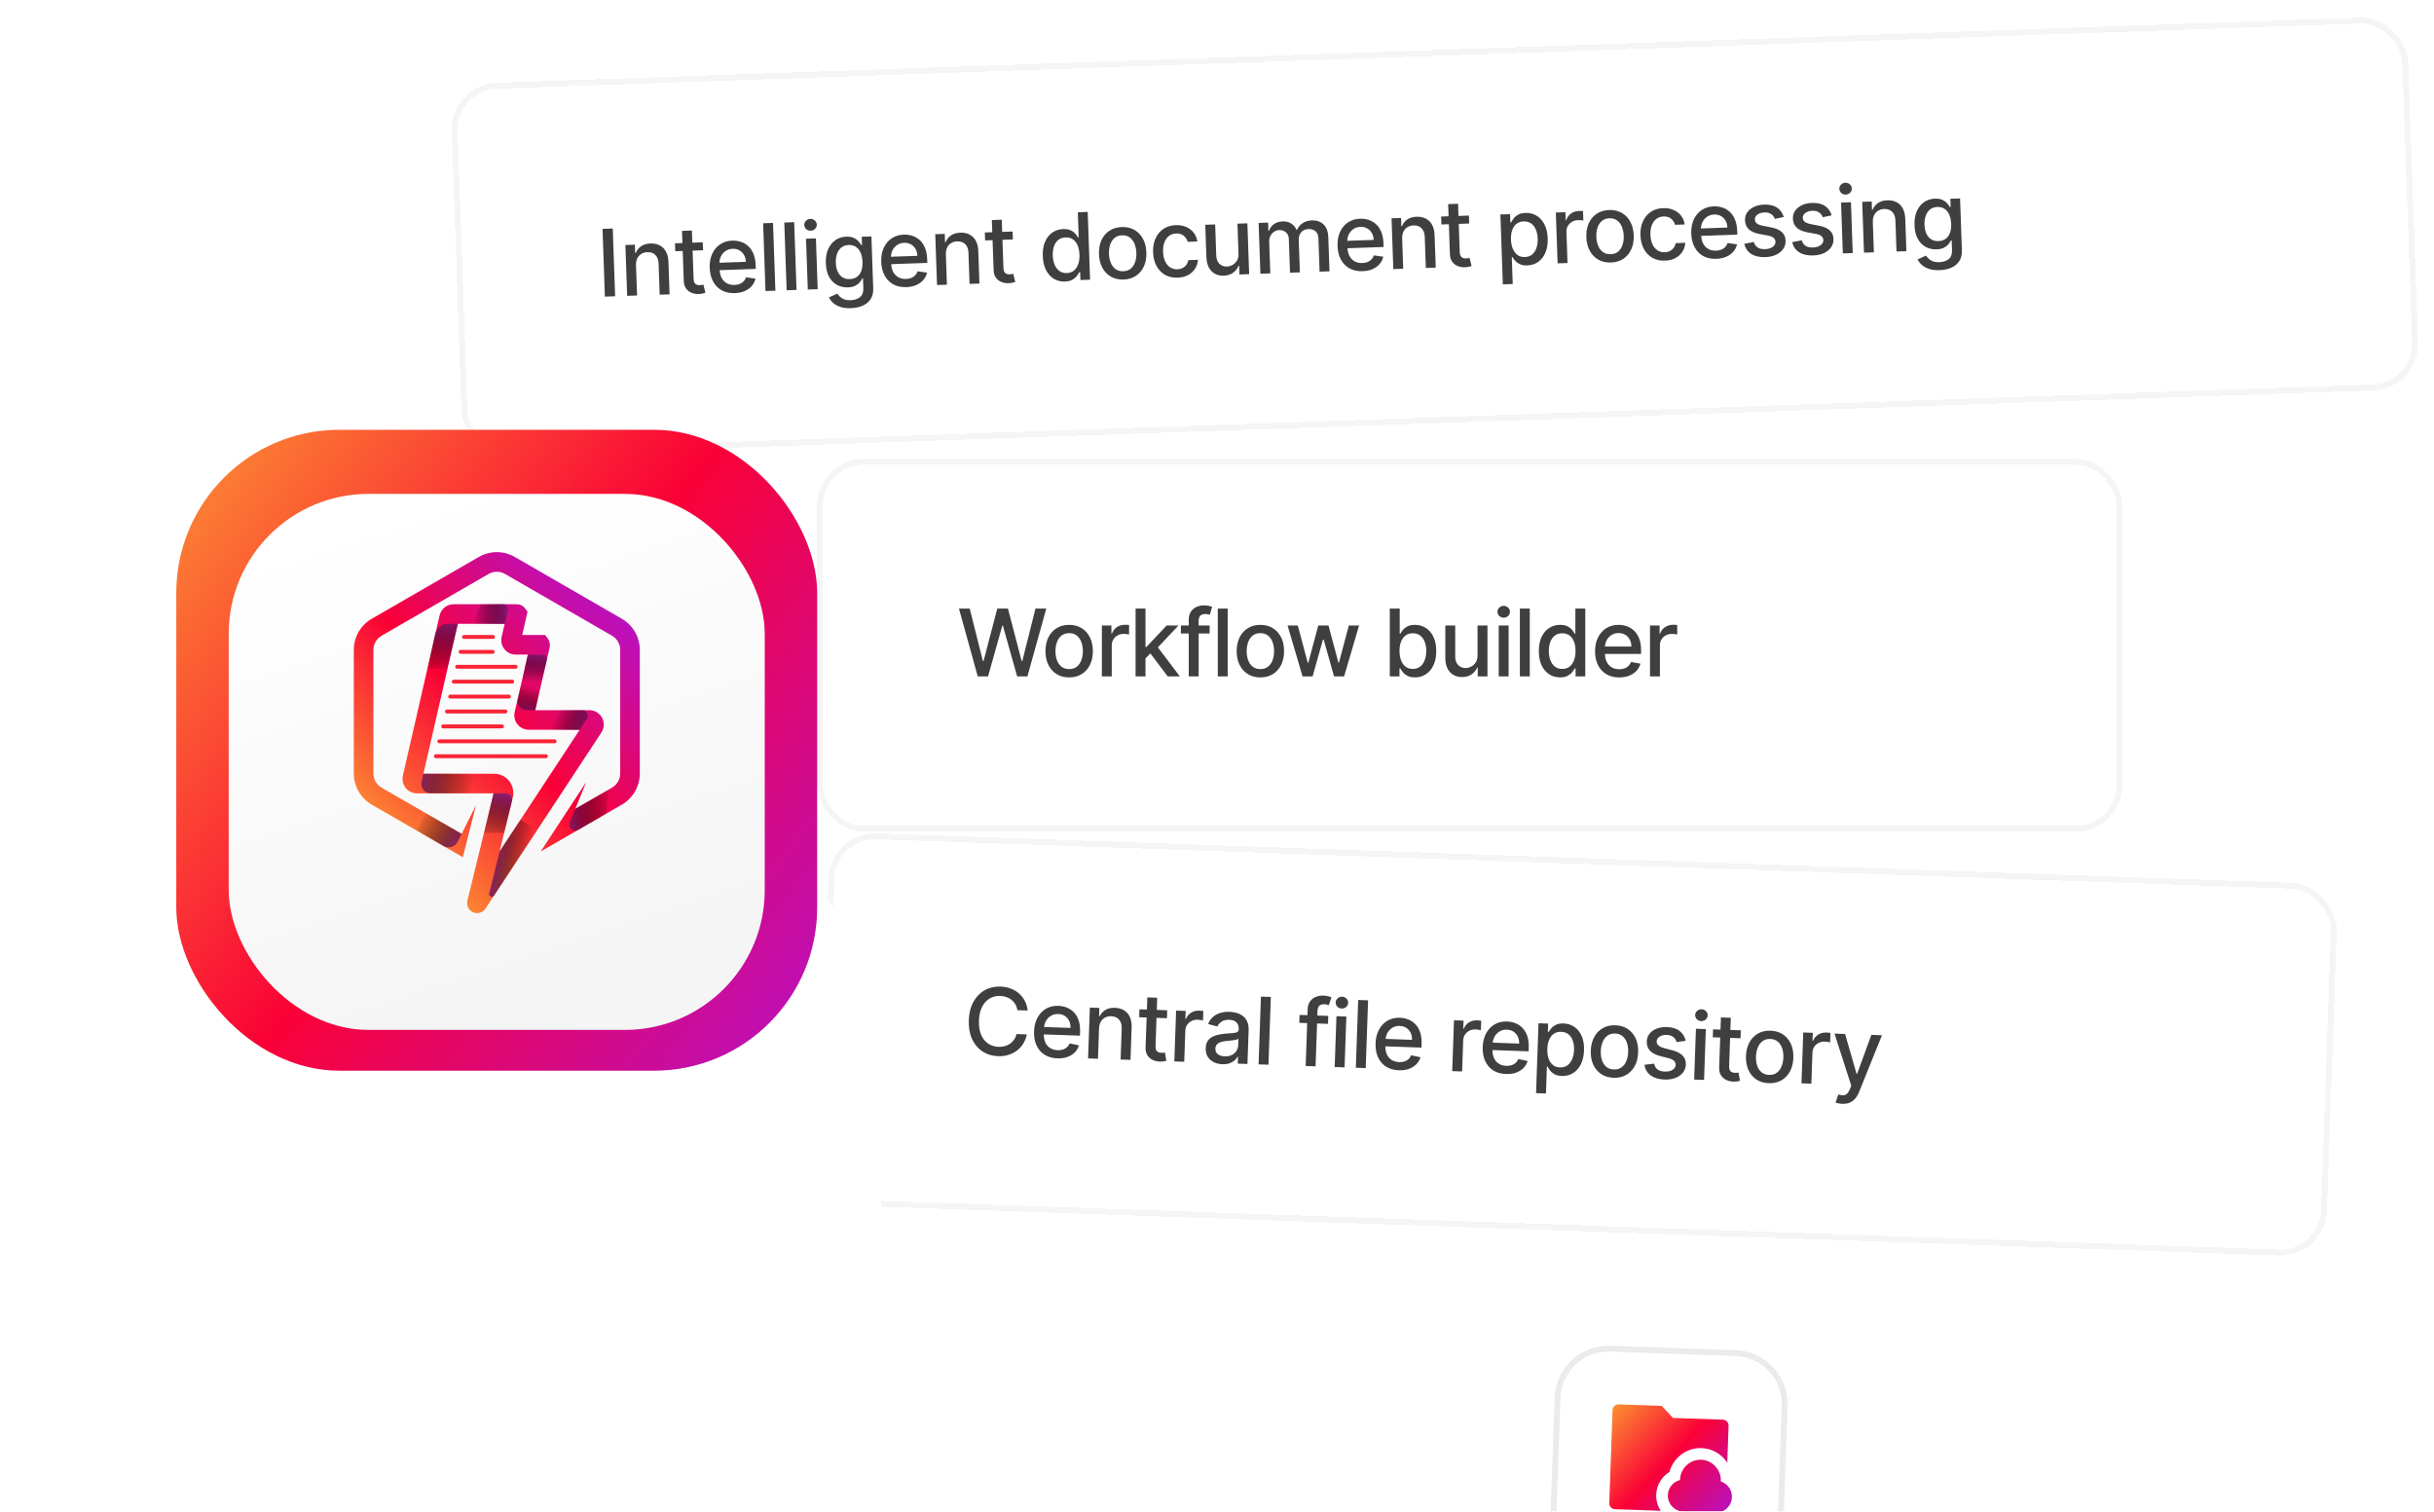 <svg width="314" height="195" viewBox="0 0 314 195" fill="none" xmlns="http://www.w3.org/2000/svg">
<g filter="url(#filter0_d_1829_59952)">
<rect x="58.067" y="10.142" width="252.549" height="48.105" rx="6.013" transform="rotate(-2 58.067 10.142)" fill="white" shape-rendering="crispEdges"/>
<rect x="58.456" y="10.505" width="251.797" height="47.353" rx="5.637" transform="rotate(-2 58.456 10.505)" stroke="#F5F5F5" stroke-width="0.752" shape-rendering="crispEdges"/>
<path d="M79.049 28.727L79.354 37.468L78.035 37.514L77.73 28.773L79.049 28.727ZM82.048 33.477L82.184 37.369L80.908 37.414L80.679 30.858L81.904 30.815L81.941 31.882L82.022 31.88C82.161 31.527 82.387 31.24 82.701 31.018C83.018 30.796 83.423 30.677 83.915 30.66C84.362 30.644 84.757 30.724 85.099 30.9C85.441 31.074 85.711 31.34 85.909 31.701C86.106 32.062 86.215 32.512 86.234 33.053L86.379 37.223L85.103 37.267L84.963 33.251C84.946 32.776 84.81 32.409 84.553 32.15C84.296 31.889 83.951 31.765 83.519 31.78C83.223 31.791 82.962 31.864 82.736 32C82.512 32.136 82.338 32.33 82.213 32.582C82.091 32.831 82.036 33.13 82.048 33.477ZM90.658 30.51L90.693 31.534L87.112 31.659L87.077 30.635L90.658 30.51ZM87.982 29.031L89.258 28.986L89.475 35.188C89.484 35.435 89.527 35.62 89.605 35.743C89.684 35.862 89.782 35.943 89.9 35.985C90.021 36.023 90.151 36.04 90.291 36.035C90.393 36.031 90.483 36.021 90.559 36.004C90.635 35.987 90.695 35.974 90.737 35.964L91.004 37.01C90.931 37.041 90.827 37.073 90.691 37.106C90.556 37.142 90.386 37.166 90.181 37.175C89.846 37.193 89.53 37.144 89.236 37.029C88.941 36.914 88.7 36.729 88.511 36.473C88.323 36.218 88.222 35.892 88.208 35.497L87.982 29.031ZM94.793 37.062C94.148 37.084 93.587 36.965 93.11 36.706C92.637 36.443 92.264 36.064 91.994 35.57C91.726 35.072 91.58 34.483 91.556 33.803C91.532 33.131 91.637 32.535 91.87 32.014C92.105 31.493 92.444 31.081 92.886 30.778C93.331 30.475 93.858 30.312 94.467 30.291C94.837 30.278 95.198 30.327 95.549 30.437C95.901 30.547 96.219 30.729 96.504 30.981C96.789 31.233 97.019 31.565 97.193 31.978C97.367 32.388 97.464 32.89 97.485 33.485L97.5 33.937L92.289 34.119L92.256 33.163L96.216 33.025C96.205 32.689 96.126 32.394 95.981 32.14C95.835 31.883 95.635 31.683 95.383 31.541C95.133 31.399 94.843 31.334 94.513 31.345C94.154 31.358 93.844 31.457 93.583 31.642C93.324 31.825 93.127 32.06 92.992 32.347C92.86 32.631 92.799 32.936 92.811 33.263L92.837 34.01C92.852 34.449 92.942 34.819 93.106 35.12C93.273 35.422 93.499 35.65 93.784 35.802C94.068 35.952 94.397 36.02 94.769 36.007C95.011 35.998 95.231 35.956 95.427 35.881C95.624 35.803 95.793 35.692 95.933 35.547C96.073 35.403 96.178 35.227 96.248 35.019L97.463 35.195C97.379 35.554 97.216 35.871 96.975 36.148C96.737 36.421 96.432 36.638 96.062 36.799C95.694 36.957 95.272 37.045 94.793 37.062ZM99.724 28.005L100.029 36.746L98.753 36.791L98.448 28.05L99.724 28.005ZM102.452 27.91L102.758 36.651L101.482 36.695L101.176 27.954L102.452 27.91ZM104.21 36.6L103.981 30.044L105.257 30L105.486 36.556L104.21 36.6ZM104.59 29.01C104.368 29.018 104.175 28.951 104.011 28.808C103.849 28.663 103.764 28.487 103.757 28.279C103.75 28.068 103.822 27.886 103.973 27.733C104.127 27.576 104.315 27.494 104.537 27.487C104.759 27.479 104.951 27.548 105.113 27.693C105.277 27.835 105.363 28.012 105.37 28.223C105.378 28.43 105.304 28.612 105.15 28.769C104.999 28.922 104.812 29.003 104.59 29.01ZM109.778 39.004C109.257 39.022 108.807 38.969 108.426 38.846C108.049 38.722 107.738 38.552 107.494 38.336C107.25 38.119 107.065 37.879 106.939 37.616L108.02 37.125C108.101 37.248 108.208 37.376 108.341 37.511C108.477 37.649 108.658 37.764 108.883 37.856C109.111 37.947 109.402 37.987 109.755 37.975C110.238 37.958 110.634 37.826 110.942 37.579C111.249 37.334 111.394 36.956 111.376 36.444L111.331 35.155L111.25 35.158C111.178 35.3 111.073 35.459 110.934 35.635C110.797 35.81 110.606 35.965 110.36 36.099C110.114 36.233 109.791 36.307 109.389 36.321C108.871 36.339 108.401 36.234 107.977 36.007C107.556 35.777 107.216 35.428 106.957 34.962C106.702 34.492 106.562 33.908 106.537 33.211C106.513 32.514 106.61 31.913 106.829 31.407C107.051 30.9 107.364 30.508 107.771 30.228C108.177 29.946 108.643 29.796 109.169 29.778C109.576 29.764 109.907 29.82 110.162 29.948C110.418 30.073 110.618 30.223 110.764 30.397C110.912 30.572 111.027 30.726 111.109 30.86L111.203 30.856L111.166 29.794L112.416 29.75L112.65 36.451C112.67 37.014 112.555 37.481 112.306 37.852C112.057 38.222 111.712 38.502 111.271 38.691C110.833 38.88 110.336 38.984 109.778 39.004ZM109.634 35.253C110.001 35.24 110.308 35.144 110.556 34.964C110.806 34.782 110.99 34.527 111.11 34.201C111.232 33.872 111.286 33.481 111.27 33.029C111.255 32.588 111.176 32.202 111.033 31.871C110.89 31.54 110.689 31.285 110.429 31.105C110.169 30.924 109.853 30.839 109.48 30.852C109.096 30.866 108.78 30.977 108.531 31.185C108.281 31.39 108.097 31.664 107.978 32.007C107.862 32.35 107.811 32.731 107.826 33.149C107.841 33.579 107.919 33.954 108.061 34.273C108.204 34.593 108.406 34.84 108.668 35.013C108.934 35.186 109.256 35.266 109.634 35.253ZM116.922 36.289C116.276 36.311 115.715 36.193 115.239 35.933C114.765 35.67 114.393 35.292 114.122 34.797C113.854 34.299 113.708 33.71 113.685 33.03C113.661 32.359 113.766 31.762 113.998 31.242C114.234 30.721 114.572 30.308 115.015 30.005C115.46 29.702 115.987 29.54 116.596 29.518C116.966 29.506 117.327 29.554 117.678 29.664C118.029 29.775 118.348 29.956 118.633 30.208C118.918 30.46 119.147 30.793 119.321 31.205C119.495 31.615 119.593 32.117 119.613 32.712L119.629 33.164L114.418 33.346L114.384 32.39L118.345 32.252C118.333 31.916 118.255 31.621 118.109 31.367C117.963 31.11 117.764 30.911 117.511 30.768C117.261 30.626 116.971 30.561 116.641 30.572C116.283 30.585 115.973 30.684 115.712 30.87C115.453 31.053 115.256 31.287 115.121 31.574C114.988 31.858 114.928 32.163 114.939 32.491L114.965 33.238C114.981 33.676 115.07 34.046 115.235 34.348C115.402 34.65 115.628 34.877 115.912 35.029C116.197 35.179 116.525 35.247 116.898 35.234C117.14 35.226 117.359 35.184 117.556 35.108C117.753 35.03 117.921 34.919 118.062 34.775C118.202 34.63 118.307 34.454 118.376 34.247L119.592 34.422C119.508 34.781 119.345 35.099 119.104 35.375C118.865 35.648 118.561 35.865 118.191 36.026C117.823 36.185 117.4 36.272 116.922 36.289ZM122.022 32.081L122.158 35.973L120.882 36.018L120.653 29.462L121.878 29.419L121.915 30.486L121.996 30.484C122.135 30.131 122.361 29.844 122.675 29.622C122.992 29.401 123.397 29.281 123.889 29.264C124.336 29.248 124.73 29.328 125.073 29.505C125.415 29.678 125.685 29.945 125.883 30.305C126.08 30.666 126.189 31.116 126.208 31.657L126.353 35.827L125.077 35.871L124.937 31.855C124.92 31.38 124.784 31.013 124.527 30.754C124.27 30.493 123.925 30.369 123.492 30.384C123.197 30.395 122.936 30.468 122.71 30.604C122.486 30.74 122.312 30.934 122.187 31.186C122.065 31.436 122.01 31.734 122.022 32.081ZM130.632 29.114L130.667 30.138L127.087 30.263L127.051 29.239L130.632 29.114ZM127.956 27.635L129.232 27.59L129.449 33.792C129.458 34.039 129.501 34.224 129.579 34.347C129.658 34.467 129.756 34.547 129.874 34.589C129.995 34.627 130.125 34.644 130.265 34.639C130.367 34.636 130.457 34.625 130.533 34.608C130.609 34.592 130.669 34.578 130.711 34.568L130.978 35.614C130.905 35.645 130.801 35.677 130.665 35.711C130.53 35.747 130.36 35.77 130.155 35.78C129.819 35.797 129.504 35.748 129.21 35.633C128.915 35.518 128.674 35.333 128.485 35.077C128.297 34.822 128.196 34.496 128.182 34.101L127.956 27.635ZM137.383 35.57C136.853 35.588 136.376 35.47 135.952 35.214C135.529 34.955 135.192 34.578 134.938 34.083C134.687 33.584 134.549 32.981 134.524 32.273C134.499 31.564 134.596 30.954 134.815 30.442C135.036 29.93 135.35 29.533 135.756 29.251C136.162 28.969 136.628 28.819 137.155 28.8C137.562 28.786 137.891 28.843 138.144 28.971C138.399 29.096 138.598 29.246 138.741 29.42C138.886 29.595 139 29.749 139.081 29.883L139.158 29.88L139.045 26.632L140.321 26.587L140.626 35.328L139.38 35.372L139.344 34.352L139.238 34.356C139.166 34.498 139.06 34.661 138.921 34.845C138.785 35.029 138.595 35.193 138.349 35.335C138.103 35.478 137.781 35.556 137.383 35.57ZM137.626 34.472C137.993 34.459 138.3 34.351 138.547 34.149C138.796 33.944 138.98 33.665 139.099 33.314C139.22 32.962 139.273 32.555 139.257 32.094C139.241 31.639 139.162 31.243 139.019 30.906C138.876 30.569 138.675 30.31 138.415 30.128C138.155 29.946 137.839 29.862 137.466 29.875C137.082 29.889 136.765 29.999 136.516 30.207C136.267 30.416 136.083 30.694 135.964 31.043C135.848 31.392 135.798 31.782 135.813 32.215C135.828 32.653 135.907 33.045 136.05 33.39C136.193 33.736 136.397 34.006 136.66 34.202C136.926 34.395 137.248 34.485 137.626 34.472ZM144.949 35.31C144.335 35.331 143.793 35.209 143.325 34.944C142.858 34.678 142.488 34.296 142.217 33.799C141.946 33.301 141.799 32.714 141.775 32.036C141.752 31.356 141.857 30.757 142.093 30.239C142.328 29.721 142.67 29.313 143.118 29.015C143.567 28.718 144.098 28.558 144.713 28.537C145.327 28.515 145.869 28.637 146.337 28.903C146.804 29.169 147.174 29.552 147.445 30.052C147.716 30.553 147.863 31.143 147.887 31.823C147.911 32.5 147.805 33.096 147.569 33.612C147.334 34.127 146.992 34.534 146.544 34.831C146.095 35.129 145.564 35.288 144.949 35.31ZM144.916 34.239C145.314 34.225 145.641 34.108 145.895 33.888C146.15 33.668 146.333 33.381 146.446 33.027C146.562 32.673 146.613 32.285 146.598 31.864C146.583 31.445 146.506 31.064 146.366 30.718C146.228 30.37 146.025 30.093 145.756 29.889C145.486 29.685 145.153 29.59 144.754 29.604C144.353 29.617 144.024 29.736 143.767 29.958C143.512 30.181 143.327 30.471 143.212 30.828C143.099 31.183 143.049 31.569 143.064 31.987C143.079 32.408 143.155 32.792 143.292 33.137C143.433 33.483 143.637 33.756 143.906 33.958C144.178 34.159 144.515 34.253 144.916 34.239ZM151.927 35.066C151.292 35.089 150.741 34.964 150.273 34.693C149.807 34.418 149.443 34.031 149.181 33.53C148.918 33.029 148.776 32.45 148.753 31.793C148.729 31.127 148.834 30.535 149.067 30.017C149.299 29.496 149.638 29.084 150.083 28.781C150.529 28.477 151.06 28.315 151.677 28.293C152.175 28.276 152.622 28.353 153.019 28.524C153.415 28.693 153.738 28.938 153.989 29.26C154.242 29.581 154.399 29.962 154.46 30.401L153.218 30.445C153.139 30.14 152.973 29.881 152.721 29.667C152.471 29.454 152.143 29.354 151.736 29.368C151.381 29.381 151.072 29.485 150.811 29.683C150.553 29.877 150.356 30.148 150.22 30.498C150.084 30.845 150.024 31.251 150.041 31.718C150.057 32.196 150.144 32.606 150.301 32.948C150.459 33.29 150.673 33.552 150.944 33.733C151.218 33.914 151.536 33.999 151.897 33.986C152.139 33.978 152.357 33.926 152.55 33.831C152.746 33.733 152.908 33.598 153.036 33.425C153.167 33.252 153.255 33.047 153.301 32.809L154.543 32.766C154.512 33.191 154.387 33.575 154.168 33.916C153.95 34.256 153.65 34.529 153.27 34.733C152.892 34.937 152.445 35.048 151.927 35.066ZM159.773 31.938L159.639 28.101L160.92 28.056L161.149 34.612L159.894 34.656L159.854 33.52L159.786 33.523C159.647 33.878 159.416 34.178 159.091 34.423C158.769 34.665 158.362 34.795 157.87 34.812C157.448 34.827 157.072 34.747 156.742 34.573C156.414 34.397 156.151 34.128 155.953 33.768C155.758 33.407 155.651 32.956 155.632 32.416L155.487 28.246L156.763 28.201L156.903 32.218C156.919 32.664 157.055 33.016 157.311 33.272C157.568 33.528 157.894 33.649 158.29 33.635C158.529 33.626 158.764 33.558 158.996 33.431C159.231 33.303 159.423 33.115 159.571 32.868C159.722 32.62 159.789 32.31 159.773 31.938ZM162.599 34.561L162.37 28.006L163.595 27.963L163.632 29.03L163.713 29.027C163.837 28.661 164.051 28.371 164.354 28.158C164.657 27.943 165.025 27.827 165.457 27.812C165.895 27.797 166.266 27.887 166.569 28.081C166.875 28.276 167.105 28.549 167.26 28.903L167.328 28.901C167.473 28.545 167.712 28.258 168.046 28.038C168.38 27.816 168.783 27.696 169.256 27.68C169.85 27.659 170.342 27.828 170.731 28.188C171.122 28.547 171.331 29.103 171.357 29.854L171.511 34.25L170.234 34.294L170.085 30.018C170.07 29.574 169.937 29.257 169.689 29.066C169.44 28.875 169.148 28.786 168.812 28.797C168.396 28.812 168.078 28.951 167.856 29.215C167.635 29.477 167.531 29.807 167.545 30.205L167.691 34.383L166.419 34.428L166.267 30.07C166.254 29.714 166.133 29.432 165.904 29.224C165.674 29.015 165.382 28.917 165.026 28.93C164.784 28.938 164.563 29.01 164.363 29.145C164.165 29.277 164.008 29.458 163.89 29.687C163.776 29.916 163.724 30.179 163.734 30.475L163.875 34.517L162.599 34.561ZM175.787 34.233C175.141 34.256 174.58 34.137 174.103 33.877C173.63 33.615 173.258 33.236 172.987 32.741C172.719 32.243 172.573 31.655 172.549 30.975C172.526 30.303 172.63 29.707 172.863 29.186C173.098 28.665 173.437 28.253 173.879 27.95C174.325 27.646 174.852 27.484 175.461 27.463C175.83 27.45 176.191 27.499 176.542 27.609C176.894 27.719 177.212 27.9 177.497 28.152C177.782 28.404 178.012 28.737 178.186 29.15C178.36 29.559 178.457 30.062 178.478 30.656L178.494 31.109L173.282 31.291L173.249 30.335L177.21 30.197C177.198 29.861 177.119 29.566 176.974 29.312C176.828 29.055 176.629 28.855 176.376 28.713C176.126 28.571 175.836 28.505 175.506 28.517C175.147 28.529 174.837 28.628 174.576 28.814C174.318 28.997 174.121 29.232 173.985 29.518C173.853 29.802 173.792 30.108 173.804 30.435L173.83 31.182C173.845 31.62 173.935 31.99 174.099 32.292C174.267 32.594 174.492 32.821 174.777 32.974C175.061 33.123 175.39 33.191 175.763 33.178C176.005 33.17 176.224 33.128 176.421 33.053C176.617 32.975 176.786 32.864 176.926 32.719C177.066 32.575 177.171 32.399 177.241 32.191L178.456 32.367C178.372 32.725 178.209 33.043 177.968 33.319C177.73 33.593 177.426 33.81 177.055 33.971C176.688 34.129 176.265 34.216 175.787 34.233ZM180.886 30.025L181.022 33.918L179.746 33.962L179.517 27.407L180.742 27.364L180.779 28.431L180.861 28.428C180.999 28.076 181.226 27.789 181.54 27.567C181.857 27.345 182.261 27.225 182.754 27.208C183.2 27.193 183.595 27.273 183.937 27.449C184.279 27.622 184.549 27.889 184.747 28.25C184.945 28.61 185.053 29.061 185.072 29.601L185.218 33.771L183.942 33.816L183.801 29.8C183.785 29.325 183.648 28.957 183.391 28.699C183.134 28.437 182.789 28.314 182.357 28.329C182.061 28.339 181.8 28.412 181.574 28.548C181.351 28.684 181.177 28.878 181.052 29.131C180.929 29.38 180.874 29.678 180.886 30.025ZM189.496 27.058L189.532 28.082L185.951 28.208L185.915 27.183L189.496 27.058ZM186.821 25.579L188.097 25.535L188.313 31.736C188.322 31.983 188.366 32.169 188.444 32.291C188.522 32.411 188.62 32.492 188.739 32.533C188.86 32.572 188.99 32.588 189.129 32.584C189.232 32.58 189.321 32.57 189.397 32.553C189.474 32.536 189.533 32.522 189.576 32.512L189.843 33.559C189.77 33.59 189.666 33.622 189.53 33.655C189.394 33.691 189.224 33.714 189.02 33.724C188.684 33.741 188.369 33.693 188.074 33.578C187.78 33.462 187.538 33.277 187.35 33.022C187.161 32.766 187.06 32.441 187.047 32.045L186.821 25.579ZM193.875 35.93L193.56 26.916L194.806 26.873L194.843 27.936L194.95 27.932C195.019 27.793 195.12 27.631 195.253 27.447C195.387 27.263 195.575 27.099 195.817 26.957C196.06 26.812 196.385 26.732 196.792 26.718C197.321 26.7 197.798 26.817 198.223 27.07C198.648 27.323 198.987 27.697 199.241 28.192C199.497 28.688 199.638 29.289 199.663 29.998C199.687 30.706 199.591 31.318 199.372 31.833C199.154 32.344 198.843 32.744 198.44 33.032C198.037 33.316 197.57 33.468 197.041 33.487C196.643 33.501 196.315 33.445 196.057 33.32C195.802 33.195 195.6 33.045 195.451 32.871C195.303 32.697 195.188 32.541 195.106 32.405L195.029 32.407L195.151 35.886L193.875 35.93ZM194.925 30.151C194.941 30.611 195.022 31.013 195.168 31.356C195.314 31.698 195.516 31.963 195.777 32.151C196.037 32.335 196.35 32.421 196.717 32.408C197.098 32.395 197.414 32.283 197.663 32.072C197.912 31.858 198.095 31.574 198.214 31.219C198.336 30.865 198.389 30.468 198.373 30.03C198.358 29.598 198.279 29.212 198.136 28.872C197.996 28.532 197.793 28.267 197.527 28.077C197.264 27.887 196.941 27.798 196.557 27.812C196.187 27.825 195.877 27.931 195.628 28.13C195.381 28.33 195.198 28.603 195.079 28.949C194.96 29.295 194.909 29.695 194.925 30.151ZM200.942 33.222L200.713 26.666L201.947 26.623L201.983 27.665L202.051 27.662C202.158 27.305 202.359 27.021 202.654 26.808C202.951 26.593 203.292 26.478 203.676 26.465C203.756 26.462 203.85 26.462 203.958 26.463C204.069 26.465 204.156 26.469 204.219 26.476L204.262 27.696C204.21 27.684 204.118 27.671 203.987 27.659C203.855 27.644 203.724 27.638 203.593 27.643C203.292 27.653 203.025 27.727 202.793 27.863C202.564 27.996 202.386 28.178 202.257 28.407C202.128 28.634 202.069 28.89 202.078 29.174L202.218 33.178L200.942 33.222ZM207.822 33.114C207.207 33.136 206.666 33.014 206.198 32.748C205.73 32.482 205.361 32.101 205.09 31.603C204.819 31.105 204.671 30.518 204.648 29.841C204.624 29.161 204.73 28.562 204.965 28.044C205.201 27.525 205.543 27.117 205.991 26.82C206.439 26.522 206.971 26.363 207.585 26.341C208.2 26.32 208.741 26.442 209.209 26.707C209.677 26.973 210.046 27.356 210.317 27.857C210.588 28.357 210.736 28.947 210.76 29.627C210.783 30.305 210.677 30.901 210.442 31.416C210.206 31.931 209.864 32.338 209.416 32.636C208.968 32.933 208.436 33.093 207.822 33.114ZM207.789 32.043C208.187 32.029 208.513 31.912 208.768 31.693C209.022 31.473 209.206 31.186 209.319 30.831C209.435 30.477 209.485 30.089 209.47 29.668C209.456 29.25 209.378 28.868 209.238 28.523C209.101 28.174 208.897 27.898 208.628 27.693C208.359 27.489 208.025 27.394 207.627 27.408C207.225 27.422 206.896 27.54 206.639 27.763C206.385 27.985 206.2 28.275 206.084 28.633C205.971 28.987 205.922 29.373 205.937 29.792C205.951 30.213 206.027 30.596 206.165 30.942C206.305 31.287 206.51 31.561 206.779 31.762C207.051 31.963 207.387 32.057 207.789 32.043ZM214.799 32.871C214.165 32.893 213.613 32.768 213.145 32.497C212.68 32.223 212.316 31.835 212.053 31.334C211.791 30.834 211.648 30.255 211.625 29.597C211.602 28.931 211.707 28.34 211.939 27.821C212.172 27.3 212.511 26.888 212.956 26.585C213.401 26.282 213.932 26.119 214.55 26.098C215.048 26.081 215.495 26.157 215.891 26.329C216.287 26.497 216.611 26.742 216.861 27.064C217.115 27.386 217.272 27.766 217.333 28.206L216.091 28.249C216.012 27.944 215.846 27.685 215.593 27.472C215.344 27.258 215.016 27.158 214.609 27.173C214.253 27.185 213.945 27.29 213.684 27.487C213.426 27.681 213.229 27.953 213.093 28.302C212.957 28.649 212.897 29.056 212.913 29.522C212.93 30 213.017 30.41 213.174 30.752C213.331 31.095 213.545 31.356 213.817 31.538C214.091 31.719 214.409 31.803 214.77 31.791C215.012 31.782 215.229 31.73 215.423 31.635C215.619 31.537 215.78 31.402 215.908 31.23C216.039 31.057 216.127 30.852 216.173 30.613L217.415 30.57C217.384 30.996 217.26 31.379 217.041 31.72C216.822 32.061 216.522 32.333 216.142 32.538C215.765 32.742 215.317 32.853 214.799 32.871ZM221.418 32.64C220.772 32.662 220.211 32.544 219.735 32.284C219.261 32.021 218.889 31.643 218.618 31.148C218.35 30.65 218.204 30.061 218.18 29.381C218.157 28.71 218.261 28.113 218.494 27.593C218.729 27.072 219.068 26.659 219.511 26.356C219.956 26.053 220.483 25.891 221.092 25.869C221.462 25.857 221.822 25.905 222.174 26.015C222.525 26.126 222.843 26.307 223.129 26.559C223.414 26.811 223.643 27.143 223.817 27.556C223.991 27.966 224.088 28.468 224.109 29.063L224.125 29.515L218.914 29.697L218.88 28.741L222.841 28.603C222.829 28.267 222.751 27.972 222.605 27.718C222.459 27.461 222.26 27.262 222.007 27.119C221.757 26.977 221.467 26.912 221.137 26.923C220.779 26.936 220.469 27.035 220.207 27.221C219.949 27.404 219.752 27.638 219.617 27.925C219.484 28.209 219.424 28.514 219.435 28.842L219.461 29.588C219.476 30.027 219.566 30.397 219.731 30.699C219.898 31 220.124 31.228 220.408 31.38C220.693 31.53 221.021 31.598 221.394 31.585C221.636 31.576 221.855 31.535 222.052 31.459C222.249 31.381 222.417 31.27 222.557 31.126C222.698 30.981 222.803 30.805 222.872 30.598L224.088 30.773C224.003 31.132 223.841 31.45 223.6 31.726C223.361 31.999 223.057 32.216 222.686 32.377C222.319 32.535 221.896 32.623 221.418 32.64ZM230.117 27.242L228.967 27.487C228.914 27.341 228.832 27.203 228.722 27.073C228.615 26.943 228.472 26.838 228.292 26.759C228.113 26.68 227.891 26.645 227.626 26.654C227.265 26.667 226.966 26.758 226.73 26.929C226.494 27.097 226.38 27.307 226.389 27.56C226.397 27.779 226.484 27.953 226.651 28.081C226.818 28.209 227.083 28.31 227.448 28.382L228.497 28.585C229.105 28.703 229.562 28.902 229.868 29.182C230.175 29.462 230.336 29.834 230.352 30.298C230.366 30.691 230.264 31.044 230.047 31.36C229.833 31.672 229.527 31.922 229.129 32.11C228.734 32.297 228.272 32.4 227.742 32.419C227.008 32.444 226.404 32.309 225.929 32.012C225.454 31.712 225.154 31.274 225.029 30.697L226.255 30.467C226.343 30.785 226.51 31.023 226.755 31.18C226.999 31.334 227.314 31.404 227.698 31.39C228.116 31.376 228.447 31.277 228.692 31.095C228.936 30.91 229.054 30.691 229.045 30.438C229.038 30.233 228.955 30.063 228.796 29.929C228.641 29.795 228.405 29.698 228.09 29.638L226.971 29.433C226.355 29.315 225.895 29.109 225.591 28.815C225.29 28.52 225.132 28.14 225.115 27.673C225.102 27.286 225.198 26.944 225.404 26.646C225.61 26.348 225.901 26.112 226.277 25.936C226.652 25.758 227.086 25.66 227.578 25.643C228.287 25.618 228.85 25.752 229.268 26.045C229.685 26.336 229.968 26.735 230.117 27.242ZM236.296 27.026L235.147 27.272C235.093 27.125 235.011 26.987 234.901 26.857C234.794 26.727 234.651 26.622 234.472 26.543C234.292 26.464 234.07 26.429 233.806 26.438C233.444 26.451 233.146 26.542 232.909 26.713C232.673 26.881 232.559 27.091 232.568 27.345C232.576 27.564 232.663 27.737 232.83 27.865C232.997 27.993 233.262 28.094 233.627 28.166L234.677 28.369C235.285 28.488 235.742 28.687 236.048 28.967C236.354 29.246 236.515 29.618 236.531 30.082C236.545 30.475 236.443 30.829 236.226 31.144C236.012 31.456 235.706 31.706 235.308 31.894C234.913 32.081 234.451 32.184 233.922 32.203C233.187 32.229 232.583 32.093 232.108 31.796C231.634 31.497 231.333 31.058 231.208 30.482L232.435 30.251C232.523 30.57 232.689 30.807 232.934 30.964C233.179 31.118 233.493 31.188 233.877 31.175C234.295 31.16 234.627 31.062 234.871 30.879C235.115 30.694 235.233 30.475 235.224 30.222C235.217 30.017 235.134 29.847 234.976 29.713C234.82 29.579 234.584 29.482 234.269 29.422L233.151 29.217C232.534 29.099 232.074 28.893 231.77 28.599C231.469 28.305 231.311 27.924 231.294 27.457C231.281 27.07 231.377 26.728 231.583 26.43C231.789 26.133 232.08 25.896 232.456 25.72C232.831 25.542 233.265 25.444 233.758 25.427C234.466 25.402 235.029 25.537 235.447 25.83C235.864 26.12 236.147 26.519 236.296 27.026ZM237.736 31.937L237.507 25.382L238.783 25.337L239.012 31.893L237.736 31.937ZM238.116 24.348C237.894 24.355 237.701 24.288 237.537 24.146C237.375 24 237.29 23.824 237.283 23.616C237.276 23.405 237.348 23.224 237.499 23.07C237.653 22.914 237.841 22.832 238.063 22.824C238.285 22.816 238.477 22.885 238.639 23.03C238.803 23.173 238.889 23.349 238.896 23.56C238.904 23.767 238.83 23.95 238.676 24.106C238.525 24.259 238.338 24.34 238.116 24.348ZM241.605 27.905L241.741 31.797L240.465 31.842L240.236 25.286L241.461 25.244L241.498 26.311L241.579 26.308C241.718 25.955 241.944 25.668 242.258 25.447C242.575 25.225 242.98 25.105 243.472 25.088C243.919 25.072 244.313 25.152 244.656 25.329C244.998 25.502 245.268 25.769 245.466 26.129C245.663 26.49 245.772 26.941 245.791 27.481L245.936 31.651L244.66 31.695L244.52 27.679C244.503 27.204 244.366 26.837 244.11 26.578C243.853 26.317 243.508 26.193 243.075 26.209C242.779 26.219 242.518 26.292 242.292 26.428C242.069 26.564 241.895 26.758 241.77 27.01C241.648 27.26 241.593 27.558 241.605 27.905ZM250.222 34.099C249.702 34.118 249.251 34.065 248.871 33.941C248.493 33.818 248.183 33.648 247.939 33.431C247.695 33.215 247.51 32.975 247.384 32.712L248.465 32.221C248.546 32.343 248.653 32.472 248.786 32.607C248.922 32.745 249.102 32.859 249.328 32.951C249.556 33.043 249.847 33.083 250.199 33.07C250.683 33.053 251.079 32.921 251.386 32.674C251.694 32.43 251.839 32.052 251.821 31.54L251.776 30.25L251.695 30.253C251.623 30.395 251.517 30.554 251.378 30.73C251.242 30.906 251.051 31.061 250.805 31.195C250.559 31.329 250.235 31.403 249.834 31.417C249.316 31.435 248.845 31.33 248.421 31.103C248 30.872 247.66 30.524 247.402 30.057C247.146 29.587 247.006 29.004 246.982 28.307C246.958 27.61 247.055 27.008 247.274 26.502C247.495 25.996 247.809 25.603 248.215 25.324C248.621 25.042 249.088 24.892 249.614 24.873C250.021 24.859 250.352 24.916 250.607 25.044C250.862 25.169 251.062 25.319 251.208 25.493C251.357 25.667 251.472 25.821 251.553 25.955L251.647 25.952L251.61 24.889L252.861 24.846L253.095 31.546C253.114 32.11 253 32.577 252.75 32.947C252.501 33.318 252.156 33.597 251.716 33.787C251.278 33.976 250.78 34.08 250.222 34.099ZM250.079 30.348C250.446 30.335 250.753 30.239 251 30.06C251.25 29.877 251.435 29.623 251.555 29.297C251.677 28.968 251.73 28.577 251.715 28.125C251.699 27.684 251.62 27.297 251.478 26.966C251.335 26.635 251.134 26.38 250.874 26.201C250.614 26.019 250.298 25.935 249.925 25.948C249.541 25.961 249.224 26.072 248.975 26.28C248.726 26.485 248.542 26.76 248.423 27.103C248.306 27.446 248.256 27.827 248.27 28.245C248.285 28.674 248.364 29.049 248.506 29.369C248.648 29.689 248.851 29.935 249.113 30.108C249.378 30.282 249.7 30.361 250.079 30.348Z" fill="#3F3F3F"/>
<g clip-path="url(#clip0_1829_59952)" filter="url(#filter1_dddd_1829_59952)">
<path d="M262.559 18.969C262.425 15.139 265.421 11.926 269.25 11.793L285.429 11.227C289.259 11.094 292.472 14.09 292.606 17.919L293.171 34.099C293.304 37.928 290.308 41.141 286.479 41.275L270.3 41.84C266.47 41.973 263.257 38.977 263.124 35.148L262.559 18.969Z" fill="white"/>
<path d="M269.264 12.168L285.442 11.603C289.064 11.477 292.103 14.311 292.23 17.933L292.795 34.111C292.921 37.733 290.087 40.772 286.465 40.899L270.287 41.464C266.665 41.59 263.626 38.757 263.499 35.134L262.934 18.956C262.808 15.334 265.642 12.295 269.264 12.168Z" stroke="black" stroke-opacity="0.08" stroke-width="0.752"/>
<path d="M276.838 18.699C276.387 18.458 275.869 18.33 275.322 18.349C273.662 18.407 272.364 19.799 272.422 21.459L272.468 22.791C271.838 23.071 271.328 23.488 270.963 24.029C270.499 24.716 270.308 25.545 270.339 26.42C270.38 27.593 271.013 28.604 271.939 29.178L271.972 30.123C272.038 31.99 273.604 33.451 275.471 33.386C276.166 33.361 276.804 33.129 277.329 32.751L277.231 29.94C277.196 28.939 276.925 28.307 276.512 27.89C276.089 27.462 275.416 27.158 274.373 27.021L274.568 25.53C275.551 25.659 276.418 25.935 277.108 26.43L276.838 18.699ZM278.34 18.646L278.61 26.377C279.264 25.836 280.11 25.5 281.082 25.303L281.38 26.776C280.349 26.985 279.699 27.336 279.306 27.792C278.924 28.237 278.698 28.886 278.733 29.887L278.831 32.698C279.381 33.039 280.034 33.226 280.729 33.202C282.596 33.137 284.056 31.571 283.991 29.704L283.958 28.759C284.842 28.121 285.403 27.068 285.362 25.895C285.332 25.02 285.084 24.207 284.573 23.553C284.171 23.04 283.633 22.659 282.985 22.424L282.938 21.091C282.88 19.432 281.488 18.134 279.829 18.192C279.281 18.211 278.773 18.375 278.34 18.646Z" fill="url(#paint0_linear_1829_59952)"/>
</g>
</g>
<g filter="url(#filter2_d_1829_59952)">
<rect x="105.422" y="58.452" width="168.366" height="48.105" rx="6.013" fill="white" shape-rendering="crispEdges"/>
<rect x="105.798" y="58.828" width="167.614" height="47.353" rx="5.637" stroke="#F5F5F5" stroke-width="0.752" shape-rendering="crispEdges"/>
<path d="M126.134 86.504L123.709 77.758H125.097L126.801 84.531H126.882L128.654 77.758H130.029L131.802 84.536H131.883L133.582 77.758H134.975L132.545 86.504H131.216L129.376 79.953H129.307L127.467 86.504H126.134ZM137.928 86.637C137.313 86.637 136.776 86.496 136.318 86.214C135.86 85.932 135.504 85.538 135.25 85.031C134.997 84.524 134.87 83.932 134.87 83.254C134.87 82.574 134.997 81.979 135.25 81.469C135.504 80.96 135.86 80.564 136.318 80.282C136.776 80 137.313 79.859 137.928 79.859C138.543 79.859 139.08 80 139.538 80.282C139.996 80.564 140.352 80.96 140.606 81.469C140.859 81.979 140.986 82.574 140.986 83.254C140.986 83.932 140.859 84.524 140.606 85.031C140.352 85.538 139.996 85.932 139.538 86.214C139.08 86.496 138.543 86.637 137.928 86.637ZM137.932 85.565C138.331 85.565 138.661 85.46 138.923 85.249C139.185 85.038 139.379 84.758 139.504 84.407C139.632 84.057 139.696 83.671 139.696 83.25C139.696 82.832 139.632 82.447 139.504 82.097C139.379 81.744 139.185 81.461 138.923 81.247C138.661 81.034 138.331 80.927 137.932 80.927C137.531 80.927 137.198 81.034 136.933 81.247C136.671 81.461 136.476 81.744 136.348 82.097C136.223 82.447 136.16 82.832 136.16 83.25C136.16 83.671 136.223 84.057 136.348 84.407C136.476 84.758 136.671 85.038 136.933 85.249C137.198 85.46 137.531 85.565 137.932 85.565ZM142.146 86.504V79.945H143.381V80.987H143.449C143.569 80.634 143.779 80.356 144.081 80.154C144.386 79.949 144.73 79.847 145.115 79.847C145.194 79.847 145.288 79.849 145.396 79.855C145.507 79.861 145.594 79.868 145.657 79.876V81.098C145.606 81.084 145.515 81.068 145.384 81.051C145.253 81.031 145.122 81.021 144.991 81.021C144.689 81.021 144.42 81.085 144.184 81.213C143.95 81.338 143.765 81.513 143.628 81.738C143.492 81.96 143.423 82.214 143.423 82.499V86.504H142.146ZM147.672 84.279L147.663 82.721H147.885L150.499 79.945H152.028L149.047 83.105H148.846L147.672 84.279ZM146.497 86.504V77.758H147.774V86.504H146.497ZM150.64 86.504L148.291 83.387L149.171 82.494L152.207 86.504H150.64ZM156.049 79.945V80.97H152.342V79.945H156.049ZM153.358 86.504V79.184C153.358 78.775 153.448 78.434 153.627 78.164C153.807 77.891 154.045 77.687 154.341 77.553C154.637 77.416 154.958 77.348 155.306 77.348C155.562 77.348 155.781 77.37 155.963 77.412C156.146 77.452 156.281 77.489 156.369 77.523L156.07 78.557C156.01 78.54 155.934 78.52 155.84 78.497C155.746 78.471 155.632 78.459 155.498 78.459C155.188 78.459 154.966 78.535 154.832 78.689C154.701 78.843 154.635 79.065 154.635 79.355V86.504H153.358ZM158.379 77.758V86.504H157.102V77.758H158.379ZM162.595 86.637C161.98 86.637 161.443 86.496 160.985 86.214C160.527 85.932 160.171 85.538 159.917 85.031C159.664 84.524 159.537 83.932 159.537 83.254C159.537 82.574 159.664 81.979 159.917 81.469C160.171 80.96 160.527 80.564 160.985 80.282C161.443 80 161.98 79.859 162.595 79.859C163.21 79.859 163.747 80 164.205 80.282C164.664 80.564 165.019 80.96 165.273 81.469C165.526 81.979 165.653 82.574 165.653 83.254C165.653 83.932 165.526 84.524 165.273 85.031C165.019 85.538 164.664 85.932 164.205 86.214C163.747 86.496 163.21 86.637 162.595 86.637ZM162.599 85.565C162.998 85.565 163.328 85.46 163.59 85.249C163.852 85.038 164.046 84.758 164.171 84.407C164.299 84.057 164.363 83.671 164.363 83.25C164.363 82.832 164.299 82.447 164.171 82.097C164.046 81.744 163.852 81.461 163.59 81.247C163.328 81.034 162.998 80.927 162.599 80.927C162.198 80.927 161.865 81.034 161.6 81.247C161.338 81.461 161.143 81.744 161.015 82.097C160.89 82.447 160.827 82.832 160.827 83.25C160.827 83.671 160.89 84.057 161.015 84.407C161.143 84.758 161.338 85.038 161.6 85.249C161.865 85.46 162.198 85.565 162.599 85.565ZM168.036 86.504L166.106 79.945H167.425L168.711 84.762H168.775L170.065 79.945H171.384L172.666 84.741H172.73L174.006 79.945H175.326L173.4 86.504H172.098L170.765 81.768H170.667L169.334 86.504H168.036ZM179.294 86.504V77.758H180.571V81.008H180.648C180.722 80.871 180.829 80.713 180.968 80.534C181.108 80.355 181.301 80.198 181.549 80.064C181.797 79.928 182.124 79.859 182.531 79.859C183.061 79.859 183.533 79.993 183.949 80.261C184.365 80.528 184.691 80.914 184.927 81.418C185.166 81.922 185.286 82.528 185.286 83.237C185.286 83.946 185.168 84.554 184.931 85.061C184.695 85.565 184.37 85.954 183.958 86.227C183.545 86.497 183.073 86.632 182.544 86.632C182.145 86.632 181.819 86.566 181.566 86.432C181.315 86.298 181.119 86.141 180.977 85.962C180.834 85.783 180.725 85.623 180.648 85.484H180.541V86.504H179.294ZM180.545 83.225C180.545 83.686 180.612 84.09 180.746 84.437C180.88 84.785 181.073 85.057 181.327 85.253C181.58 85.447 181.891 85.543 182.258 85.543C182.639 85.543 182.958 85.442 183.214 85.24C183.471 85.035 183.664 84.758 183.795 84.407C183.929 84.057 183.996 83.663 183.996 83.225C183.996 82.792 183.93 82.403 183.799 82.059C183.671 81.714 183.478 81.442 183.219 81.243C182.962 81.044 182.642 80.944 182.258 80.944C181.888 80.944 181.574 81.039 181.318 81.23C181.065 81.421 180.873 81.687 180.742 82.029C180.611 82.37 180.545 82.769 180.545 83.225ZM190.61 83.784V79.945H191.891V86.504H190.636V85.368H190.568C190.417 85.719 190.175 86.01 189.842 86.244C189.511 86.475 189.1 86.59 188.607 86.59C188.186 86.59 187.813 86.497 187.488 86.312C187.167 86.124 186.913 85.847 186.728 85.479C186.546 85.112 186.455 84.658 186.455 84.117V79.945H187.732V83.963C187.732 84.41 187.856 84.766 188.103 85.031C188.351 85.296 188.673 85.428 189.069 85.428C189.308 85.428 189.545 85.368 189.782 85.249C190.021 85.129 190.219 84.948 190.375 84.707C190.535 84.465 190.613 84.157 190.61 83.784ZM193.343 86.504V79.945H194.62V86.504H193.343ZM193.988 78.933C193.765 78.933 193.575 78.859 193.415 78.71C193.259 78.56 193.18 78.38 193.18 78.172C193.18 77.962 193.259 77.782 193.415 77.634C193.575 77.483 193.765 77.408 193.988 77.408C194.21 77.408 194.399 77.483 194.556 77.634C194.715 77.782 194.795 77.962 194.795 78.172C194.795 78.38 194.715 78.56 194.556 78.71C194.399 78.859 194.21 78.933 193.988 78.933ZM197.35 77.758V86.504H196.073V77.758H197.35ZM201.259 86.632C200.729 86.632 200.257 86.497 199.841 86.227C199.428 85.954 199.103 85.565 198.867 85.061C198.634 84.554 198.517 83.946 198.517 83.237C198.517 82.528 198.635 81.922 198.871 81.418C199.111 80.914 199.438 80.528 199.854 80.261C200.269 79.993 200.741 79.859 201.267 79.859C201.674 79.859 202.002 79.928 202.249 80.064C202.5 80.198 202.694 80.355 202.83 80.534C202.97 80.713 203.078 80.871 203.155 81.008H203.232V77.758H204.509V86.504H203.262V85.484H203.155C203.078 85.623 202.967 85.783 202.822 85.962C202.679 86.141 202.483 86.298 202.232 86.432C201.982 86.566 201.657 86.632 201.259 86.632ZM201.541 85.543C201.908 85.543 202.218 85.447 202.472 85.253C202.728 85.057 202.921 84.785 203.052 84.437C203.186 84.09 203.253 83.686 203.253 83.225C203.253 82.769 203.188 82.37 203.057 82.029C202.926 81.687 202.733 81.421 202.48 81.23C202.227 81.039 201.914 80.944 201.541 80.944C201.156 80.944 200.836 81.044 200.58 81.243C200.323 81.442 200.13 81.714 199.999 82.059C199.871 82.403 199.807 82.792 199.807 83.225C199.807 83.663 199.872 84.057 200.003 84.407C200.134 84.758 200.328 85.035 200.584 85.24C200.843 85.442 201.162 85.543 201.541 85.543ZM208.894 86.637C208.247 86.637 207.691 86.499 207.224 86.222C206.76 85.944 206.401 85.552 206.148 85.048C205.897 84.541 205.772 83.948 205.772 83.267C205.772 82.595 205.897 82.003 206.148 81.491C206.401 80.978 206.754 80.578 207.207 80.291C207.662 80.003 208.195 79.859 208.804 79.859C209.174 79.859 209.533 79.921 209.88 80.043C210.228 80.165 210.539 80.358 210.816 80.619C211.092 80.881 211.31 81.222 211.469 81.64C211.628 82.056 211.708 82.561 211.708 83.156V83.609H206.494V82.652H210.457C210.457 82.316 210.388 82.019 210.252 81.76C210.115 81.498 209.923 81.291 209.675 81.141C209.43 80.99 209.143 80.914 208.813 80.914C208.454 80.914 208.141 81.002 207.873 81.179C207.608 81.353 207.403 81.58 207.258 81.862C207.116 82.141 207.045 82.444 207.045 82.772V83.519C207.045 83.958 207.121 84.331 207.275 84.638C207.432 84.946 207.65 85.18 207.929 85.343C208.208 85.502 208.534 85.582 208.907 85.582C209.149 85.582 209.369 85.548 209.569 85.479C209.768 85.408 209.94 85.303 210.085 85.163C210.23 85.024 210.341 84.852 210.418 84.647L211.627 84.865C211.53 85.22 211.356 85.532 211.106 85.8C210.858 86.064 210.546 86.271 210.171 86.419C209.798 86.564 209.372 86.637 208.894 86.637ZM212.86 86.504V79.945H214.095V80.987H214.163C214.282 80.634 214.493 80.356 214.795 80.154C215.1 79.949 215.444 79.847 215.828 79.847C215.908 79.847 216.002 79.849 216.11 79.855C216.221 79.861 216.308 79.868 216.371 79.876V81.098C216.32 81.084 216.228 81.068 216.097 81.051C215.966 81.031 215.836 81.021 215.705 81.021C215.403 81.021 215.134 81.085 214.897 81.213C214.664 81.338 214.479 81.513 214.342 81.738C214.206 81.96 214.137 82.214 214.137 82.499V86.504H212.86Z" fill="#3F3F3F"/>
<g clip-path="url(#clip1_1829_59952)" filter="url(#filter3_dddd_1829_59952)">
<path d="M226.48 74.41C226.48 70.578 229.587 67.472 233.419 67.472H249.608C253.439 67.472 256.546 70.578 256.546 74.41V90.599C256.546 94.431 253.439 97.537 249.608 97.537H233.419C229.587 97.537 226.48 94.431 226.48 90.599V74.41Z" fill="white"/>
<path d="M233.419 67.848H249.607C253.232 67.848 256.17 70.786 256.17 74.41V90.599C256.17 94.223 253.232 97.161 249.607 97.161H233.419C229.795 97.161 226.856 94.223 226.856 90.599V74.41C226.856 70.786 229.795 67.848 233.419 67.848Z" stroke="black" stroke-opacity="0.08" stroke-width="0.752"/>
<path d="M241.79 82.633H239.273C239.148 82.633 239.028 82.584 238.939 82.495C238.851 82.407 238.801 82.287 238.801 82.161C238.801 82.036 238.851 81.916 238.939 81.828C239.028 81.739 239.148 81.689 239.273 81.689H241.79C241.915 81.689 242.035 81.739 242.124 81.828C242.212 81.916 242.262 82.036 242.262 82.161C242.262 82.287 242.212 82.407 242.124 82.495C242.035 82.584 241.915 82.633 241.79 82.633Z" fill="url(#paint1_linear_1829_59952)"/>
<path d="M244.306 87.038H242.419C242.127 87.038 241.847 86.921 241.64 86.715C241.434 86.509 241.318 86.229 241.317 85.937V78.385C241.318 78.093 241.434 77.814 241.64 77.607C241.847 77.401 242.127 77.284 242.419 77.284H244.306C244.432 77.284 244.552 77.334 244.64 77.422C244.729 77.511 244.778 77.631 244.778 77.756C244.778 77.881 244.729 78.001 244.64 78.09C244.552 78.178 244.432 78.228 244.306 78.228H242.419C242.377 78.228 242.337 78.245 242.307 78.274C242.278 78.304 242.261 78.344 242.261 78.385V85.937C242.261 85.978 242.278 86.018 242.307 86.048C242.337 86.077 242.377 86.094 242.419 86.094H244.306C244.432 86.094 244.552 86.144 244.64 86.232C244.729 86.321 244.778 86.441 244.778 86.566C244.778 86.691 244.729 86.811 244.64 86.9C244.552 86.988 244.432 87.038 244.306 87.038Z" fill="url(#paint2_linear_1829_59952)"/>
<path d="M238.644 79.802H236.127C235.518 79.802 235.025 80.295 235.025 80.903V83.42C235.025 84.028 235.518 84.521 236.127 84.521H238.644C239.252 84.521 239.745 84.028 239.745 83.42V80.903C239.745 80.295 239.252 79.802 238.644 79.802Z" fill="url(#paint3_linear_1829_59952)"/>
<path d="M247.454 84.207H244.937C244.329 84.207 243.836 84.7 243.836 85.308V87.825C243.836 88.433 244.329 88.926 244.937 88.926H247.454C248.062 88.926 248.555 88.433 248.555 87.825V85.308C248.555 84.7 248.062 84.207 247.454 84.207Z" fill="url(#paint4_linear_1829_59952)"/>
<path d="M247.454 75.397H244.937C244.329 75.397 243.836 75.889 243.836 76.498V79.015C243.836 79.623 244.329 80.116 244.937 80.116H247.454C248.062 80.116 248.555 79.623 248.555 79.015V76.498C248.555 75.889 248.062 75.397 247.454 75.397Z" fill="url(#paint5_linear_1829_59952)"/>
</g>
</g>
<g filter="url(#filter4_d_1829_59952)">
<rect x="107.1" y="106.557" width="194.673" height="48.105" rx="6.013" transform="rotate(2 107.1 106.557)" fill="white" shape-rendering="crispEdges"/>
<rect x="107.462" y="106.945" width="193.921" height="47.353" rx="5.637" transform="rotate(2 107.462 106.945)" stroke="#F5F5F5" stroke-width="0.752" shape-rendering="crispEdges"/>
<path d="M132.575 129.61L131.243 129.564C131.202 129.277 131.116 129.024 130.984 128.803C130.852 128.581 130.688 128.392 130.491 128.234C130.294 128.076 130.072 127.954 129.824 127.869C129.579 127.783 129.317 127.736 129.039 127.726C128.535 127.709 128.079 127.819 127.672 128.059C127.268 128.298 126.942 128.659 126.694 129.14C126.45 129.621 126.315 130.215 126.29 130.921C126.266 131.632 126.358 132.236 126.569 132.734C126.782 133.231 127.084 133.612 127.473 133.876C127.863 134.141 128.307 134.281 128.805 134.299C129.081 134.308 129.344 134.281 129.594 134.215C129.847 134.147 130.077 134.043 130.284 133.902C130.491 133.761 130.669 133.586 130.815 133.378C130.965 133.166 131.072 132.922 131.136 132.645L132.467 132.696C132.381 133.123 132.229 133.514 132.012 133.868C131.797 134.22 131.526 134.521 131.198 134.771C130.873 135.019 130.505 135.207 130.093 135.335C129.681 135.463 129.235 135.519 128.754 135.502C127.997 135.476 127.329 135.273 126.75 134.894C126.171 134.512 125.722 133.979 125.404 133.295C125.089 132.612 124.948 131.805 124.98 130.875C125.013 129.942 125.211 129.147 125.576 128.49C125.941 127.83 126.426 127.331 127.03 126.994C127.634 126.653 128.314 126.496 129.068 126.522C129.532 126.538 129.962 126.62 130.358 126.768C130.758 126.913 131.114 127.119 131.426 127.386C131.739 127.651 131.994 127.97 132.192 128.345C132.39 128.716 132.517 129.138 132.575 129.61ZM136.401 135.782C135.755 135.759 135.204 135.602 134.747 135.31C134.293 135.015 133.948 134.611 133.712 134.098C133.48 133.583 133.375 132.986 133.399 132.305C133.422 131.634 133.568 131.047 133.836 130.543C134.108 130.04 134.474 129.652 134.937 129.381C135.402 129.109 135.939 128.984 136.548 129.005C136.918 129.018 137.274 129.092 137.617 129.226C137.96 129.361 138.265 129.564 138.532 129.835C138.799 130.107 139.004 130.454 139.149 130.878C139.294 131.299 139.356 131.807 139.335 132.402L139.319 132.854L134.108 132.672L134.142 131.716L138.102 131.854C138.114 131.519 138.056 131.219 137.929 130.955C137.801 130.689 137.616 130.476 137.374 130.316C137.135 130.157 136.85 130.071 136.52 130.06C136.161 130.047 135.845 130.125 135.572 130.292C135.301 130.456 135.088 130.677 134.933 130.953C134.781 131.227 134.699 131.528 134.688 131.855L134.662 132.602C134.647 133.04 134.71 133.415 134.853 133.728C134.999 134.041 135.209 134.283 135.482 134.455C135.755 134.624 136.078 134.715 136.451 134.728C136.693 134.737 136.914 134.71 137.116 134.649C137.318 134.585 137.493 134.485 137.643 134.351C137.793 134.217 137.91 134.048 137.994 133.846L139.195 134.106C139.085 134.458 138.901 134.764 138.641 135.023C138.384 135.279 138.066 135.474 137.685 135.609C137.307 135.741 136.879 135.799 136.401 135.782ZM141.782 131.94L141.646 135.833L140.37 135.788L140.599 129.232L141.824 129.275L141.787 130.342L141.868 130.345C142.031 130.003 142.276 129.732 142.605 129.533C142.937 129.334 143.349 129.243 143.841 129.26C144.288 129.276 144.676 129.383 145.005 129.583C145.334 129.779 145.585 130.065 145.757 130.438C145.929 130.812 146.006 131.269 145.987 131.809L145.842 135.979L144.565 135.935L144.706 131.918C144.722 131.443 144.611 131.067 144.373 130.791C144.135 130.512 143.8 130.365 143.367 130.35C143.071 130.34 142.806 130.395 142.571 130.515C142.339 130.635 142.152 130.816 142.009 131.059C141.87 131.299 141.794 131.593 141.782 131.94ZM150.578 129.581L150.542 130.605L146.961 130.48L146.997 129.456L150.578 129.581ZM148.012 127.919L149.288 127.963L149.072 134.165C149.063 134.412 149.093 134.6 149.163 134.728C149.233 134.853 149.325 134.94 149.44 134.989C149.558 135.036 149.687 135.062 149.826 135.067C149.929 135.071 150.019 135.067 150.096 135.055C150.173 135.044 150.233 135.034 150.276 135.027L150.47 136.089C150.395 136.115 150.289 136.14 150.151 136.164C150.014 136.19 149.842 136.201 149.637 136.197C149.301 136.191 148.991 136.12 148.705 135.985C148.419 135.85 148.191 135.648 148.021 135.38C147.851 135.112 147.772 134.78 147.786 134.385L148.012 127.919ZM151.496 136.177L151.725 129.621L152.958 129.664L152.922 130.705L152.99 130.708C153.122 130.359 153.342 130.089 153.651 129.897C153.963 129.703 154.311 129.613 154.695 129.626C154.774 129.629 154.868 129.635 154.976 129.645C155.087 129.654 155.173 129.664 155.236 129.675L155.193 130.896C155.142 130.88 155.052 130.861 154.922 130.839C154.791 130.815 154.661 130.8 154.53 130.796C154.228 130.785 153.957 130.84 153.717 130.96C153.479 131.077 153.288 131.245 153.143 131.465C152.999 131.682 152.922 131.933 152.912 132.218L152.772 136.221L151.496 136.177ZM157.688 136.538C157.273 136.524 156.9 136.434 156.57 136.268C156.239 136.1 155.981 135.865 155.795 135.562C155.612 135.259 155.528 134.893 155.543 134.463C155.556 134.093 155.638 133.791 155.788 133.557C155.939 133.323 156.138 133.141 156.384 133.01C156.631 132.879 156.905 132.783 157.206 132.722C157.508 132.662 157.814 132.618 158.125 132.592C158.52 132.56 158.84 132.534 159.085 132.514C159.331 132.492 159.511 132.448 159.624 132.384C159.737 132.319 159.797 132.21 159.802 132.057L159.803 132.027C159.816 131.654 159.721 131.362 159.518 131.149C159.317 130.937 159.01 130.824 158.598 130.81C158.168 130.795 157.826 130.878 157.572 131.06C157.321 131.239 157.144 131.442 157.042 131.67L155.852 131.355C156.009 130.961 156.228 130.647 156.509 130.412C156.794 130.174 157.117 130.006 157.48 129.907C157.842 129.806 158.221 129.762 158.617 129.776C158.879 129.785 159.155 129.826 159.446 129.899C159.74 129.969 160.012 130.09 160.262 130.261C160.515 130.432 160.719 130.671 160.874 130.979C161.028 131.283 161.097 131.675 161.081 132.153L160.929 136.506L159.682 136.462L159.714 135.566L159.662 135.564C159.574 135.727 159.445 135.884 159.274 136.038C159.104 136.192 158.887 136.316 158.624 136.413C158.362 136.509 158.05 136.551 157.688 136.538ZM158.002 135.523C158.354 135.536 158.658 135.477 158.914 135.346C159.172 135.215 159.37 135.04 159.509 134.82C159.651 134.597 159.726 134.356 159.735 134.097L159.765 133.252C159.717 133.296 159.628 133.335 159.495 133.371C159.366 133.403 159.218 133.431 159.052 133.453C158.887 133.473 158.725 133.492 158.568 133.509C158.41 133.524 158.279 133.536 158.173 133.547C157.925 133.569 157.697 133.614 157.489 133.681C157.284 133.748 157.119 133.849 156.991 133.984C156.867 134.116 156.801 134.296 156.793 134.524C156.782 134.84 156.89 135.083 157.118 135.253C157.346 135.421 157.64 135.511 158.002 135.523ZM163.945 127.86L163.64 136.601L162.364 136.556L162.669 127.815L163.945 127.86ZM171.358 130.306L171.322 131.331L167.617 131.201L167.653 130.177L171.358 130.306ZM168.44 136.768L168.695 129.453C168.71 129.043 168.811 128.706 169 128.442C169.189 128.175 169.433 127.98 169.734 127.857C170.035 127.73 170.359 127.673 170.706 127.686C170.962 127.694 171.18 127.723 171.361 127.773C171.541 127.819 171.675 127.86 171.762 127.898L171.428 128.92C171.368 128.901 171.292 128.878 171.199 128.852C171.106 128.823 170.993 128.807 170.859 128.802C170.549 128.791 170.324 128.86 170.185 129.009C170.049 129.158 169.976 129.378 169.966 129.668L169.716 136.813L168.44 136.768ZM172.181 136.899L172.41 130.343L173.686 130.388L173.457 136.943L172.181 136.899ZM173.09 129.354C172.868 129.346 172.68 129.266 172.526 129.112C172.374 128.956 172.302 128.774 172.31 128.566C172.317 128.356 172.402 128.179 172.563 128.037C172.728 127.891 172.921 127.823 173.143 127.83C173.365 127.838 173.552 127.92 173.703 128.077C173.857 128.23 173.93 128.412 173.923 128.623C173.916 128.83 173.83 129.007 173.665 129.152C173.504 129.295 173.312 129.362 173.09 129.354ZM176.491 128.298L176.186 137.039L174.91 136.994L175.215 128.253L176.491 128.298ZM180.459 137.32C179.813 137.298 179.262 137.14 178.805 136.848C178.351 136.553 178.006 136.149 177.77 135.637C177.537 135.122 177.433 134.524 177.457 133.844C177.48 133.172 177.626 132.585 177.894 132.082C178.165 131.578 178.532 131.191 178.995 130.919C179.46 130.648 179.997 130.523 180.606 130.544C180.976 130.557 181.332 130.631 181.675 130.765C182.018 130.899 182.323 131.102 182.59 131.374C182.856 131.645 183.062 131.993 183.207 132.417C183.352 132.838 183.414 133.346 183.393 133.94L183.377 134.393L178.166 134.211L178.199 133.255L182.16 133.393C182.172 133.057 182.114 132.757 181.986 132.494C181.859 132.227 181.674 132.014 181.432 131.855C181.192 131.695 180.908 131.61 180.578 131.598C180.219 131.586 179.903 131.663 179.629 131.83C179.359 131.995 179.146 132.215 178.991 132.492C178.839 132.766 178.757 133.066 178.746 133.393L178.72 134.14C178.704 134.578 178.768 134.954 178.911 135.267C179.057 135.579 179.266 135.822 179.54 135.994C179.813 136.163 180.136 136.254 180.509 136.267C180.75 136.275 180.972 136.249 181.174 136.187C181.375 136.123 181.551 136.024 181.701 135.89C181.851 135.755 181.968 135.587 182.052 135.385L183.252 135.645C183.143 135.997 182.959 136.302 182.699 136.561C182.442 136.817 182.124 137.012 181.743 137.147C181.365 137.279 180.937 137.337 180.459 137.32ZM187.344 137.428L187.573 130.873L188.807 130.916L188.77 131.957L188.838 131.96C188.97 131.611 189.191 131.341 189.499 131.149C189.811 130.955 190.159 130.865 190.543 130.878C190.622 130.881 190.716 130.887 190.824 130.896C190.935 130.906 191.021 130.916 191.084 130.927L191.041 132.148C190.99 132.132 190.9 132.113 190.77 132.091C190.639 132.067 190.509 132.052 190.378 132.047C190.076 132.037 189.805 132.092 189.565 132.211C189.327 132.328 189.136 132.497 188.991 132.717C188.847 132.934 188.77 133.185 188.76 133.47L188.62 137.473L187.344 137.428ZM194.278 137.803C193.633 137.78 193.081 137.623 192.624 137.331C192.17 137.036 191.825 136.632 191.59 136.119C191.357 135.604 191.252 135.007 191.276 134.327C191.3 133.655 191.445 133.068 191.714 132.564C191.985 132.061 192.352 131.673 192.814 131.402C193.279 131.13 193.816 131.005 194.425 131.027C194.795 131.039 195.152 131.113 195.495 131.248C195.837 131.382 196.142 131.585 196.409 131.856C196.676 132.128 196.882 132.475 197.026 132.899C197.171 133.32 197.233 133.828 197.213 134.423L197.197 134.875L191.986 134.693L192.019 133.737L195.98 133.875C195.991 133.54 195.933 133.24 195.806 132.976C195.678 132.71 195.494 132.497 195.251 132.337C195.012 132.178 194.727 132.093 194.397 132.081C194.039 132.068 193.723 132.146 193.449 132.313C193.178 132.477 192.965 132.698 192.81 132.974C192.658 133.248 192.577 133.549 192.565 133.876L192.539 134.623C192.524 135.061 192.588 135.436 192.731 135.749C192.876 136.062 193.086 136.304 193.359 136.476C193.632 136.645 193.955 136.736 194.328 136.749C194.57 136.758 194.792 136.731 194.993 136.67C195.195 136.606 195.371 136.506 195.521 136.372C195.671 136.238 195.788 136.07 195.872 135.867L197.072 136.127C196.963 136.479 196.778 136.785 196.519 137.044C196.262 137.3 195.943 137.495 195.562 137.63C195.184 137.762 194.757 137.82 194.278 137.803ZM198.161 140.268L198.476 131.253L199.722 131.297L199.685 132.36L199.792 132.363C199.871 132.229 199.983 132.075 200.129 131.901C200.274 131.726 200.473 131.577 200.726 131.452C200.978 131.324 201.307 131.267 201.714 131.281C202.244 131.3 202.711 131.45 203.117 131.732C203.523 132.014 203.836 132.411 204.054 132.922C204.276 133.434 204.374 134.045 204.349 134.753C204.325 135.462 204.185 136.065 203.931 136.563C203.678 137.059 203.34 137.436 202.918 137.694C202.496 137.95 202.02 138.069 201.491 138.051C201.092 138.037 200.769 137.958 200.52 137.816C200.275 137.673 200.084 137.51 199.948 137.326C199.812 137.142 199.708 136.978 199.636 136.836L199.559 136.834L199.438 140.312L198.161 140.268ZM199.612 134.575C199.596 135.036 199.649 135.442 199.771 135.794C199.892 136.146 200.076 136.424 200.323 136.63C200.569 136.832 200.876 136.939 201.243 136.952C201.624 136.966 201.946 136.876 202.209 136.683C202.473 136.487 202.676 136.216 202.819 135.871C202.965 135.525 203.046 135.134 203.061 134.695C203.076 134.263 203.024 133.872 202.905 133.523C202.789 133.175 202.605 132.896 202.353 132.688C202.104 132.48 201.787 132.369 201.403 132.356C201.033 132.343 200.717 132.427 200.454 132.609C200.194 132.791 199.993 133.05 199.85 133.387C199.707 133.724 199.628 134.12 199.612 134.575ZM208.157 138.288C207.543 138.266 207.011 138.107 206.563 137.809C206.115 137.511 205.773 137.105 205.537 136.589C205.302 136.074 205.196 135.478 205.22 134.801C205.243 134.121 205.391 133.53 205.662 133.03C205.933 132.529 206.302 132.146 206.77 131.881C207.238 131.615 207.779 131.493 208.394 131.514C209.009 131.536 209.54 131.695 209.988 131.993C210.437 132.291 210.778 132.699 211.014 133.217C211.249 133.735 211.355 134.334 211.331 135.014C211.308 135.691 211.161 136.279 210.89 136.776C210.619 137.274 210.249 137.656 209.781 137.921C209.313 138.187 208.772 138.309 208.157 138.288ZM208.199 137.217C208.598 137.23 208.931 137.137 209.2 136.935C209.47 136.734 209.673 136.46 209.81 136.115C209.95 135.769 210.028 135.386 210.043 134.965C210.057 134.547 210.007 134.16 209.891 133.806C209.778 133.449 209.594 133.159 209.34 132.936C209.086 132.714 208.759 132.595 208.361 132.581C207.96 132.567 207.623 132.663 207.351 132.867C207.082 133.071 206.877 133.347 206.737 133.696C206.599 134.041 206.523 134.423 206.509 134.841C206.494 135.263 206.543 135.65 206.656 136.005C206.772 136.359 206.957 136.646 207.211 136.866C207.469 137.086 207.798 137.203 208.199 137.217ZM217.464 133.519L216.3 133.683C216.257 133.534 216.185 133.39 216.084 133.253C215.986 133.116 215.851 133.001 215.677 132.91C215.504 132.818 215.285 132.768 215.02 132.758C214.659 132.746 214.354 132.816 214.107 132.97C213.86 133.121 213.731 133.323 213.723 133.576C213.715 133.795 213.79 133.975 213.947 134.114C214.105 134.253 214.363 134.372 214.721 134.47L215.754 134.746C216.353 134.906 216.795 135.137 217.08 135.437C217.366 135.738 217.501 136.12 217.485 136.584C217.471 136.976 217.345 137.322 217.107 137.622C216.871 137.918 216.549 138.146 216.138 138.306C215.731 138.465 215.263 138.536 214.734 138.517C214 138.492 213.406 138.314 212.953 137.985C212.5 137.653 212.232 137.195 212.147 136.611L213.387 136.466C213.452 136.79 213.602 137.039 213.835 137.213C214.068 137.383 214.377 137.475 214.761 137.488C215.179 137.503 215.517 137.428 215.773 137.263C216.03 137.095 216.162 136.885 216.171 136.632C216.178 136.427 216.108 136.252 215.959 136.107C215.813 135.963 215.585 135.849 215.274 135.767L214.173 135.485C213.566 135.324 213.121 135.087 212.839 134.772C212.559 134.457 212.428 134.067 212.444 133.6C212.458 133.213 212.577 132.878 212.804 132.596C213.03 132.313 213.337 132.097 213.724 131.948C214.111 131.797 214.551 131.729 215.043 131.746C215.751 131.771 216.304 131.944 216.7 132.266C217.096 132.585 217.351 133.002 217.464 133.519ZM218.557 138.518L218.786 131.963L220.062 132.007L219.833 138.563L218.557 138.518ZM219.466 130.974C219.244 130.966 219.056 130.885 218.902 130.732C218.751 130.575 218.679 130.393 218.686 130.186C218.693 129.975 218.778 129.799 218.939 129.656C219.104 129.511 219.297 129.442 219.519 129.45C219.741 129.458 219.928 129.54 220.079 129.696C220.233 129.85 220.307 130.032 220.299 130.242C220.292 130.45 220.206 130.626 220.041 130.772C219.88 130.914 219.688 130.981 219.466 130.974ZM224.575 132.165L224.539 133.189L220.958 133.064L220.994 132.04L224.575 132.165ZM222.009 130.503L223.285 130.547L223.069 136.749C223.06 136.996 223.091 137.184 223.16 137.312C223.23 137.437 223.322 137.524 223.437 137.573C223.555 137.62 223.684 137.646 223.824 137.651C223.926 137.655 224.016 137.651 224.093 137.639C224.171 137.628 224.231 137.618 224.274 137.611L224.467 138.673C224.392 138.699 224.286 138.724 224.149 138.748C224.011 138.774 223.84 138.785 223.635 138.781C223.299 138.775 222.988 138.704 222.702 138.569C222.416 138.434 222.188 138.232 222.018 137.964C221.848 137.696 221.77 137.364 221.783 136.969L222.009 130.503ZM228.18 138.987C227.565 138.965 227.034 138.806 226.585 138.508C226.137 138.21 225.795 137.804 225.56 137.289C225.324 136.773 225.218 136.177 225.242 135.5C225.266 134.82 225.413 134.23 225.684 133.729C225.955 133.229 226.324 132.846 226.792 132.58C227.26 132.314 227.802 132.192 228.416 132.213C229.031 132.235 229.562 132.395 230.011 132.692C230.459 132.99 230.801 133.398 231.036 133.916C231.272 134.434 231.377 135.033 231.354 135.713C231.33 136.391 231.183 136.978 230.912 137.476C230.641 137.973 230.271 138.355 229.803 138.621C229.336 138.886 228.794 139.008 228.18 138.987ZM228.221 137.916C228.62 137.93 228.953 137.836 229.223 137.634C229.492 137.433 229.695 137.16 229.832 136.814C229.973 136.468 230.05 136.085 230.065 135.664C230.079 135.246 230.029 134.859 229.913 134.505C229.8 134.148 229.617 133.858 229.362 133.635C229.108 133.413 228.782 133.295 228.383 133.281C227.982 133.267 227.645 133.362 227.373 133.566C227.104 133.77 226.899 134.046 226.759 134.395C226.622 134.74 226.546 135.122 226.531 135.541C226.516 135.962 226.565 136.349 226.678 136.704C226.794 137.058 226.979 137.345 227.234 137.565C227.491 137.785 227.82 137.902 228.221 137.916ZM232.4 139.002L232.629 132.446L233.863 132.489L233.826 133.531L233.895 133.533C234.026 133.184 234.247 132.914 234.555 132.723C234.867 132.529 235.215 132.438 235.599 132.452C235.679 132.454 235.772 132.46 235.88 132.47C235.991 132.479 236.078 132.49 236.14 132.5L236.097 133.721C236.047 133.705 235.956 133.686 235.826 133.664C235.696 133.64 235.565 133.625 235.434 133.621C235.133 133.61 234.861 133.665 234.621 133.785C234.383 133.902 234.192 134.07 234.048 134.29C233.903 134.508 233.826 134.758 233.816 135.043L233.676 139.046L232.4 139.002ZM237.669 141.647C237.478 141.641 237.305 141.619 237.15 141.582C236.994 141.548 236.879 141.513 236.803 141.476L237.147 140.441C237.378 140.512 237.585 140.546 237.767 140.544C237.95 140.542 238.113 140.479 238.257 140.356C238.403 140.233 238.536 140.028 238.654 139.742L238.827 139.312L236.661 132.587L238.026 132.635L239.509 137.78L239.577 137.782L241.415 132.753L242.785 132.801L239.824 140.137C239.687 140.474 239.518 140.757 239.316 140.987C239.114 141.219 238.877 141.39 238.606 141.5C238.334 141.611 238.022 141.659 237.669 141.647Z" fill="#3F3F3F"/>
<g clip-path="url(#clip2_1829_59952)" filter="url(#filter5_dddd_1829_59952)">
<path d="M252.513 127.602C252.646 123.772 255.859 120.776 259.689 120.91L275.868 121.475C279.697 121.609 282.693 124.822 282.56 128.651L281.995 144.83C281.861 148.66 278.648 151.656 274.819 151.522L258.64 150.957C254.81 150.823 251.814 147.611 251.948 143.781L252.513 127.602Z" fill="white"/>
<path d="M259.676 121.286L275.855 121.851C279.477 121.977 282.311 125.016 282.184 128.638L281.619 144.817C281.493 148.439 278.454 151.273 274.832 151.146L258.653 150.581C255.031 150.455 252.197 147.416 252.324 143.794L252.888 127.615C253.015 123.993 256.054 121.159 259.676 121.286Z" stroke="black" stroke-opacity="0.08" stroke-width="0.752"/>
<path d="M259.979 129.193C259.993 128.778 260.341 128.454 260.756 128.468L266.325 128.663L267.775 130.217L274.225 130.443C274.64 130.457 274.964 130.805 274.95 131.22L274.783 135.998C274.071 134.905 272.857 134.155 271.464 134.107C269.51 134.038 267.811 135.373 267.325 137.182C266.335 137.786 265.658 138.86 265.614 140.107C265.587 140.877 265.806 141.598 266.201 142.196L260.284 141.989C259.869 141.975 259.544 141.627 259.559 141.212L259.979 129.193ZM268.69 138.224C267.813 138.438 267.15 139.214 267.117 140.16C267.077 141.301 267.969 142.258 269.11 142.298L273.242 142.442C274.383 142.482 275.34 141.589 275.38 140.448C275.413 139.502 274.805 138.683 273.945 138.407C274.039 136.948 272.875 135.66 271.412 135.609C269.949 135.558 268.698 136.761 268.69 138.224Z" fill="url(#paint6_linear_1829_59952)"/>
</g>
</g>
<path d="M28.555 161.648L30.997 153.807H33.113L35.554 161.648H33.678L32.668 157.679C32.572 157.286 32.468 156.87 32.355 156.429C32.243 155.988 32.139 155.563 32.043 155.154H31.995C31.899 155.563 31.798 155.988 31.694 156.429C31.59 156.87 31.486 157.286 31.381 157.679L30.359 161.648H28.555ZM30.167 159.784V158.401H33.919V159.784H30.167ZM36.945 161.648V153.807H38.713V160.157H42.2V161.648H36.945ZM44.156 161.648V153.807H45.924V160.157H49.411V161.648H44.156ZM50.922 158.305V157.054H56.454V158.305H50.922ZM58.181 161.648V160.157H60.009V155.298H58.181V153.807H63.617V155.298H61.789V160.157H63.617V161.648H58.181ZM65.296 161.648V153.807H67.112L68.759 157.703L69.433 159.435H69.481C69.441 159.018 69.389 158.553 69.324 158.04C69.26 157.527 69.228 157.042 69.228 156.585V153.807H70.924V161.648H69.108L67.46 157.739L66.787 156.032H66.739C66.779 156.457 66.831 156.922 66.895 157.427C66.959 157.924 66.991 158.405 66.991 158.87V161.648H65.296ZM72.555 158.305V157.054H78.087V158.305H72.555ZM82.532 161.792C81.906 161.792 81.357 161.636 80.884 161.323C80.411 161.011 80.042 160.554 79.778 159.952C79.513 159.343 79.381 158.589 79.381 157.691C79.381 156.817 79.513 156.084 79.778 155.491C80.042 154.889 80.411 154.436 80.884 154.132C81.357 153.819 81.906 153.663 82.532 153.663C83.157 153.663 83.706 153.819 84.179 154.132C84.652 154.436 85.021 154.889 85.286 155.491C85.55 156.084 85.683 156.817 85.683 157.691C85.683 158.589 85.55 159.343 85.286 159.952C85.021 160.554 84.652 161.011 84.179 161.323C83.706 161.636 83.157 161.792 82.532 161.792ZM82.532 160.265C82.804 160.265 83.041 160.169 83.241 159.976C83.442 159.776 83.594 159.487 83.698 159.11C83.811 158.726 83.867 158.253 83.867 157.691C83.867 157.146 83.811 156.689 83.698 156.32C83.594 155.952 83.442 155.671 83.241 155.479C83.041 155.286 82.804 155.19 82.532 155.19C82.259 155.19 82.023 155.286 81.822 155.479C81.622 155.671 81.465 155.952 81.353 156.32C81.249 156.689 81.197 157.146 81.197 157.691C81.197 158.253 81.249 158.726 81.353 159.11C81.465 159.487 81.622 159.776 81.822 159.976C82.023 160.169 82.259 160.265 82.532 160.265ZM86.929 161.648V153.807H88.745L90.392 157.703L91.066 159.435H91.114C91.074 159.018 91.022 158.553 90.957 158.04C90.893 157.527 90.861 157.042 90.861 156.585V153.807H92.557V161.648H90.741L89.093 157.739L88.42 156.032H88.372C88.412 156.457 88.464 156.922 88.528 157.427C88.592 157.924 88.624 158.405 88.624 158.87V161.648H86.929ZM94.452 161.648V153.807H99.648V155.298H96.232V156.874H99.13V158.353H96.232V160.157H99.768V161.648H94.452ZM39.242 179.792C38.713 179.792 38.188 179.696 37.666 179.504C37.153 179.311 36.684 179.031 36.259 178.662L37.282 177.447C37.578 177.688 37.903 177.884 38.256 178.036C38.617 178.189 38.985 178.265 39.362 178.265C39.739 178.265 40.016 178.201 40.192 178.073C40.376 177.944 40.468 177.78 40.468 177.579C40.468 177.395 40.42 177.251 40.324 177.147C40.228 177.034 40.088 176.938 39.903 176.858C39.719 176.77 39.502 176.673 39.254 176.569L38.244 176.136C37.955 176.024 37.682 175.876 37.426 175.691C37.169 175.499 36.961 175.266 36.8 174.994C36.648 174.713 36.572 174.381 36.572 173.996C36.572 173.563 36.692 173.174 36.933 172.829C37.181 172.476 37.518 172.196 37.943 171.987C38.376 171.771 38.877 171.663 39.446 171.663C39.919 171.663 40.384 171.751 40.841 171.927C41.298 172.104 41.703 172.36 42.056 172.697L41.154 173.815C40.881 173.615 40.609 173.463 40.336 173.358C40.064 173.246 39.735 173.19 39.35 173.19C39.061 173.19 38.825 173.25 38.641 173.37C38.456 173.491 38.364 173.667 38.364 173.899C38.364 174.052 38.42 174.18 38.532 174.284C38.645 174.389 38.797 174.481 38.989 174.561C39.182 174.641 39.402 174.729 39.651 174.825L40.601 175.234C40.953 175.363 41.254 175.523 41.503 175.715C41.751 175.9 41.944 176.128 42.08 176.401C42.216 176.673 42.284 176.994 42.284 177.363C42.284 177.796 42.164 178.197 41.924 178.566C41.691 178.934 41.346 179.231 40.889 179.456C40.44 179.68 39.891 179.792 39.242 179.792ZM46.477 179.792C45.852 179.792 45.302 179.636 44.829 179.323C44.356 179.011 43.987 178.554 43.723 177.952C43.458 177.343 43.326 176.589 43.326 175.691C43.326 174.817 43.458 174.084 43.723 173.491C43.987 172.889 44.356 172.436 44.829 172.132C45.302 171.819 45.852 171.663 46.477 171.663C47.102 171.663 47.651 171.819 48.124 172.132C48.597 172.436 48.966 172.889 49.231 173.491C49.495 174.084 49.628 174.817 49.628 175.691C49.628 176.589 49.495 177.343 49.231 177.952C48.966 178.554 48.597 179.011 48.124 179.323C47.651 179.636 47.102 179.792 46.477 179.792ZM46.477 178.265C46.749 178.265 46.986 178.169 47.186 177.976C47.387 177.776 47.539 177.487 47.643 177.11C47.756 176.726 47.812 176.253 47.812 175.691C47.812 175.146 47.756 174.689 47.643 174.32C47.539 173.952 47.387 173.671 47.186 173.479C46.986 173.286 46.749 173.19 46.477 173.19C46.204 173.19 45.968 173.286 45.767 173.479C45.567 173.671 45.41 173.952 45.298 174.32C45.194 174.689 45.142 175.146 45.142 175.691C45.142 176.253 45.194 176.726 45.298 177.11C45.41 177.487 45.567 177.776 45.767 177.976C45.968 178.169 46.204 178.265 46.477 178.265ZM51.367 179.648V171.807H53.135V178.157H56.622V179.648H51.367ZM60.923 179.792C60.442 179.792 60.021 179.724 59.66 179.588C59.307 179.444 59.011 179.239 58.77 178.974C58.538 178.702 58.361 178.373 58.241 177.988C58.121 177.595 58.061 177.143 58.061 176.629V171.807H59.828V176.81C59.828 177.122 59.869 177.387 59.949 177.604C60.029 177.82 60.149 177.984 60.309 178.097C60.47 178.209 60.674 178.265 60.923 178.265C61.171 178.265 61.376 178.209 61.536 178.097C61.705 177.984 61.829 177.82 61.909 177.604C61.989 177.387 62.029 177.122 62.029 176.81V171.807H63.737V176.629C63.737 177.143 63.681 177.595 63.569 177.988C63.456 178.373 63.28 178.702 63.039 178.974C62.807 179.239 62.514 179.444 62.162 179.588C61.809 179.724 61.396 179.792 60.923 179.792ZM67.22 179.648V173.298H64.875V171.807H71.345V173.298H69V179.648H67.22ZM72.603 179.648V178.157H74.431V173.298H72.603V171.807H78.039V173.298H76.211V178.157H78.039V179.648H72.603ZM82.532 179.792C81.906 179.792 81.357 179.636 80.884 179.323C80.411 179.011 80.042 178.554 79.778 177.952C79.513 177.343 79.381 176.589 79.381 175.691C79.381 174.817 79.513 174.084 79.778 173.491C80.042 172.889 80.411 172.436 80.884 172.132C81.357 171.819 81.906 171.663 82.532 171.663C83.157 171.663 83.706 171.819 84.179 172.132C84.652 172.436 85.021 172.889 85.286 173.491C85.55 174.084 85.683 174.817 85.683 175.691C85.683 176.589 85.55 177.343 85.286 177.952C85.021 178.554 84.652 179.011 84.179 179.323C83.706 179.636 83.157 179.792 82.532 179.792ZM82.532 178.265C82.804 178.265 83.041 178.169 83.241 177.976C83.442 177.776 83.594 177.487 83.698 177.11C83.811 176.726 83.867 176.253 83.867 175.691C83.867 175.146 83.811 174.689 83.698 174.32C83.594 173.952 83.442 173.671 83.241 173.479C83.041 173.286 82.804 173.19 82.532 173.19C82.259 173.19 82.023 173.286 81.822 173.479C81.622 173.671 81.465 173.952 81.353 174.32C81.249 174.689 81.197 175.146 81.197 175.691C81.197 176.253 81.249 176.726 81.353 177.11C81.465 177.487 81.622 177.776 81.822 177.976C82.023 178.169 82.259 178.265 82.532 178.265ZM86.929 179.648V171.807H88.745L90.392 175.703L91.066 177.435H91.114C91.074 177.018 91.022 176.553 90.957 176.04C90.893 175.527 90.861 175.042 90.861 174.585V171.807H92.557V179.648H90.741L89.093 175.739L88.42 174.032H88.372C88.412 174.457 88.464 174.922 88.528 175.427C88.592 175.924 88.624 176.405 88.624 176.87V179.648H86.929Z" fill="url(#paint7_linear_1829_59952)"/>
<g filter="url(#filter6_dddd_1829_59952)">
<rect x="14.473" y="45.674" width="99.216" height="99.216" rx="24.052" fill="white"/>
</g>
<g filter="url(#filter7_i_1829_59952)">
<rect x="22.741" y="53.942" width="82.68" height="82.68" rx="21.046" fill="url(#paint8_linear_1829_59952)"/>
</g>
<g filter="url(#filter8_i_1829_59952)">
<rect x="29.506" y="60.707" width="69.15" height="69.15" rx="18.039" fill="url(#paint9_linear_1829_59952)"/>
</g>
<path d="M77.501 90.017L77.549 90.038L77.548 90.037L77.501 90.017Z" fill="url(#paint10_linear_1829_59952)"/>
<path d="M58.662 117.85C58.662 117.848 58.662 117.848 58.661 117.847C58.661 117.847 58.661 117.845 58.659 117.845L58.662 117.85Z" fill="url(#paint11_linear_1829_59952)"/>
<path d="M63.023 119.329C63.022 119.33 63.019 119.33 63.018 119.332C63.016 119.333 63.015 119.333 63.014 119.334L63.023 119.329Z" fill="url(#paint12_linear_1829_59952)"/>
<path d="M51.117 103.128C51.115 103.126 51.113 103.124 51.111 103.123C51.109 103.121 51.107 103.119 51.105 103.117L51.117 103.128Z" fill="url(#paint13_linear_1829_59952)"/>
<path d="M66.862 99.222C66.864 99.224 66.866 99.226 66.868 99.228C66.87 99.23 66.872 99.23 66.872 99.231L66.862 99.222Z" fill="url(#paint14_linear_1829_59952)"/>
<path d="M65.534 94.926C65.533 94.925 65.532 94.922 65.53 94.921C65.529 94.92 65.528 94.918 65.526 94.917L65.534 94.926Z" fill="url(#paint15_linear_1829_59952)"/>
<path d="M78.751 90.877L78.761 90.888L78.751 90.877Z" fill="url(#paint16_linear_1829_59952)"/>
<path d="M77.546 90.039C77.546 90.039 77.548 90.039 77.548 90.041C77.548 90.041 77.551 90.041 77.551 90.043L77.546 90.039Z" fill="url(#paint17_linear_1829_59952)"/>
<path d="M60.291 116.196L60.289 116.201L60.291 116.196Z" fill="url(#paint18_linear_1829_59952)"/>
<path d="M70.646 82.351L70.642 82.346L70.646 82.351Z" fill="url(#paint19_linear_1829_59952)"/>
<path d="M77.893 93.478C77.891 92.987 77.705 92.538 77.381 92.193C77.216 92.022 77.015 91.877 76.783 91.775C76.556 91.671 76.297 91.619 76.034 91.619H69.052L69.817 88.286L70.553 85.079C70.559 85.06 70.561 85.04 70.564 85.021L70.901 83.559C70.927 83.451 70.94 83.34 70.94 83.23C70.94 82.917 70.838 82.609 70.645 82.347L70.324 81.919H67.373L68.059 78.912L67.775 78.534V78.532C67.754 78.502 67.728 78.476 67.704 78.448C67.532 78.224 67.289 78.051 66.992 77.981C66.884 77.957 66.778 77.953 66.671 77.955C66.647 77.953 66.626 77.949 66.602 77.949H58.524C57.657 77.949 56.907 78.547 56.713 79.391L56.233 81.486L55.219 85.907L51.972 100.075C51.941 100.214 51.926 100.355 51.926 100.493C51.926 100.994 52.13 101.456 52.462 101.793C52.788 102.131 53.269 102.35 53.783 102.345H63.68L62.437 107.441L62.053 109.016L61.425 111.576L60.297 116.197C60.271 116.296 60.258 116.393 60.258 116.508C60.258 116.693 60.301 116.884 60.379 117.048C60.494 117.297 60.676 117.484 60.874 117.607C61.075 117.727 61.3 117.798 61.548 117.798C61.749 117.798 61.956 117.751 62.146 117.651C62.337 117.551 62.504 117.401 62.613 117.234L62.621 117.226L66.103 111.936L69.319 107.055L77.568 94.522L77.565 94.52C77.78 94.204 77.893 93.831 77.893 93.478ZM67.134 105.77L64.451 109.845L64.453 109.832L65.038 107.439L66.059 103.255C66.061 103.247 66.061 103.24 66.064 103.231L66.15 102.884C66.197 102.687 66.22 102.489 66.22 102.294C66.22 101.622 65.949 101.004 65.508 100.554C65.068 100.104 64.434 99.815 63.739 99.817H54.624L59.058 80.478H65.107L64.713 82.174V82.176C64.681 82.314 64.666 82.456 64.666 82.593C64.666 83.098 64.87 83.56 65.198 83.894C65.527 84.231 66.006 84.451 66.523 84.447H68.1L67.221 88.284L66.79 90.157L66.395 91.873C66.364 92.012 66.348 92.155 66.348 92.29C66.348 92.795 66.552 93.257 66.884 93.593C67.211 93.927 67.691 94.144 68.206 94.144H74.783L67.134 105.77Z" fill="url(#paint20_linear_1829_59952)"/>
<path d="M59.858 82.422H63.603C63.743 82.422 63.856 82.309 63.856 82.169C63.856 82.029 63.743 81.916 63.603 81.916H59.858C59.718 81.916 59.605 82.029 59.605 82.169C59.605 82.309 59.719 82.422 59.858 82.422Z" fill="#FA2435"/>
<path d="M59.425 84.347H63.557C63.697 84.347 63.809 84.234 63.809 84.095C63.809 83.955 63.697 83.842 63.557 83.842H59.425C59.285 83.842 59.172 83.955 59.172 84.095C59.172 84.234 59.285 84.347 59.425 84.347Z" fill="#FA2435"/>
<path d="M58.975 86.27H66.513C66.653 86.27 66.766 86.157 66.766 86.017C66.766 85.877 66.653 85.765 66.513 85.765H58.975C58.836 85.765 58.723 85.877 58.723 86.017C58.722 86.157 58.836 86.27 58.975 86.27Z" fill="#FA2435"/>
<path d="M58.542 88.192H66.086C66.226 88.192 66.338 88.08 66.338 87.94C66.338 87.8 66.226 87.687 66.086 87.687H58.542C58.402 87.687 58.289 87.8 58.289 87.94C58.289 88.08 58.402 88.192 58.542 88.192Z" fill="#FA2435"/>
<path d="M58.08 90.117H65.647C65.786 90.117 65.899 90.004 65.899 89.864C65.899 89.724 65.786 89.611 65.647 89.611H58.08C57.94 89.611 57.827 89.724 57.827 89.864C57.827 90.003 57.94 90.117 58.08 90.117Z" fill="#FA2435"/>
<path d="M57.659 92.039H65.203C65.343 92.039 65.456 91.926 65.456 91.787C65.456 91.647 65.343 91.534 65.203 91.534H57.659C57.519 91.534 57.406 91.647 57.406 91.787C57.405 91.926 57.519 92.039 57.659 92.039Z" fill="#FA2435"/>
<path d="M57.174 93.963H57.221H64.718H64.765C64.905 93.963 65.018 93.85 65.018 93.71C65.018 93.57 64.905 93.457 64.765 93.457H64.718H57.221H57.174C57.034 93.457 56.921 93.57 56.921 93.71C56.921 93.85 57.034 93.963 57.174 93.963Z" fill="#FA2435"/>
<path d="M56.678 95.38C56.538 95.38 56.425 95.493 56.425 95.633C56.425 95.773 56.538 95.886 56.678 95.886H56.725H71.495H71.543C71.683 95.886 71.796 95.773 71.796 95.633C71.796 95.493 71.683 95.38 71.543 95.38H71.495H56.725H56.678Z" fill="#FA2435"/>
<path d="M70.42 97.303H56.235C56.095 97.303 55.982 97.416 55.982 97.556C55.982 97.696 56.095 97.809 56.235 97.809H70.42C70.56 97.809 70.673 97.696 70.673 97.556C70.673 97.417 70.56 97.303 70.42 97.303Z" fill="#FA2435"/>
<path d="M80.217 79.822L66.41 71.849C65.692 71.435 64.893 71.23 64.089 71.23C63.288 71.23 62.485 71.436 61.77 71.849L47.964 79.822C46.526 80.65 45.643 82.183 45.643 83.841V99.782C45.643 101.442 46.525 102.973 47.964 103.805L59.712 110.585L61.389 103.906L59.554 107.575L53.783 104.242L50.532 102.366L49.229 101.613C48.575 101.237 48.172 100.538 48.172 99.782V83.841C48.172 83.088 48.574 82.389 49.229 82.013L54.928 78.721L59.557 76.049L63.036 74.041C63.362 73.851 63.725 73.76 64.09 73.76C64.457 73.76 64.82 73.852 65.147 74.041L78.953 82.013C79.607 82.389 80.01 83.088 80.01 83.841V99.782C80.01 100.538 79.608 101.237 78.953 101.613L74.224 104.342L75.617 100.901L69.754 109.845L80.218 103.805C81.653 102.973 82.539 101.442 82.539 99.782V83.841C82.537 82.184 81.652 80.65 80.217 79.822Z" fill="url(#paint21_linear_1829_59952)"/>
<path d="M68.102 84.447H70.05C70.381 84.447 70.625 84.754 70.551 85.076L69.814 88.284H67.221L68.102 84.447Z" fill="url(#paint22_linear_1829_59952)"/>
<path d="M65.104 80.477L65.559 78.772C65.67 78.355 65.356 77.946 64.925 77.946H62.021L60.907 80.476H65.104V80.477Z" fill="url(#paint23_linear_1829_59952)"/>
<path d="M64.451 109.845L63.105 115.269C63.012 115.646 63.514 115.865 63.727 115.541L69.318 107.052L67.134 105.771L64.451 109.845Z" fill="url(#paint24_linear_1829_59952)"/>
<path d="M63.679 102.344H65.273C65.79 102.344 66.168 102.828 66.046 103.329L65.038 107.44H62.435L63.679 102.344Z" fill="url(#paint25_linear_1829_59952)"/>
<path d="M54.617 99.817L54.382 100.844C54.206 101.611 54.789 102.343 55.576 102.343H60.769L61.501 99.817H54.617Z" fill="url(#paint26_linear_1829_59952)"/>
<path d="M59.061 80.478H57.76C56.982 80.478 56.309 81.018 56.14 81.776L55.139 86.27H57.712L59.061 80.478Z" fill="url(#paint27_linear_1829_59952)"/>
<path d="M74.783 94.148L75.715 92.727C76.027 92.251 75.686 91.619 75.116 91.619H71.54L70.372 94.148H74.783Z" fill="url(#paint28_linear_1829_59952)"/>
<path d="M69.049 91.616H67.952C67.186 91.616 66.618 90.903 66.79 90.156L67.219 88.282H69.813L69.049 91.616Z" fill="url(#paint29_linear_1829_59952)"/>
<path d="M59.553 107.573L59.041 108.597C58.705 109.271 57.869 109.521 57.217 109.145L53.855 107.204L54.859 104.862L59.553 107.573Z" fill="url(#paint30_linear_1829_59952)"/>
<path d="M74.221 104.344L73.51 106.104C73.237 106.776 73.97 107.413 74.598 107.051L78.183 104.982L78.528 101.861L74.221 104.344Z" fill="url(#paint31_linear_1829_59952)"/>
<defs>
<filter id="filter0_d_1829_59952" x="56.564" y="0.576" width="257.08" height="59.896" filterUnits="userSpaceOnUse" color-interpolation-filters="sRGB">
<feFlood flood-opacity="0" result="BackgroundImageFix"/>
<feColorMatrix in="SourceAlpha" type="matrix" values="0 0 0 0 0 0 0 0 0 0 0 0 0 0 0 0 0 0 127 0" result="hardAlpha"/>
<feOffset dy="0.752"/>
<feGaussianBlur stdDeviation="0.752"/>
<feComposite in2="hardAlpha" operator="out"/>
<feColorMatrix type="matrix" values="0 0 0 0 0 0 0 0 0 0 0 0 0 0 0 0 0 0 0.16 0"/>
<feBlend mode="normal" in2="BackgroundImageFix" result="effect1_dropShadow_1829_59952"/>
<feBlend mode="normal" in="SourceGraphic" in2="effect1_dropShadow_1829_59952" result="shape"/>
</filter>
<filter id="filter1_dddd_1829_59952" x="219.022" y="7.137" width="78.239" height="78.239" filterUnits="userSpaceOnUse" color-interpolation-filters="sRGB">
<feFlood flood-opacity="0" result="BackgroundImageFix"/>
<feColorMatrix in="SourceAlpha" type="matrix" values="0 0 0 0 0 0 0 0 0 0 0 0 0 0 0 0 0 0 127 0" result="hardAlpha"/>
<feOffset dx="-1.924" dy="1.924"/>
<feGaussianBlur stdDeviation="2.886"/>
<feColorMatrix type="matrix" values="0 0 0 0 0 0 0 0 0 0 0 0 0 0 0 0 0 0 0.1 0"/>
<feBlend mode="normal" in2="BackgroundImageFix" result="effect1_dropShadow_1829_59952"/>
<feColorMatrix in="SourceAlpha" type="matrix" values="0 0 0 0 0 0 0 0 0 0 0 0 0 0 0 0 0 0 127 0" result="hardAlpha"/>
<feOffset dx="-6.735" dy="6.735"/>
<feGaussianBlur stdDeviation="4.81"/>
<feColorMatrix type="matrix" values="0 0 0 0 0 0 0 0 0 0 0 0 0 0 0 0 0 0 0.09 0"/>
<feBlend mode="normal" in2="effect1_dropShadow_1829_59952" result="effect2_dropShadow_1829_59952"/>
<feColorMatrix in="SourceAlpha" type="matrix" values="0 0 0 0 0 0 0 0 0 0 0 0 0 0 0 0 0 0 127 0" result="hardAlpha"/>
<feOffset dx="-15.393" dy="15.393"/>
<feGaussianBlur stdDeviation="6.735"/>
<feColorMatrix type="matrix" values="0 0 0 0 0 0 0 0 0 0 0 0 0 0 0 0 0 0 0.05 0"/>
<feBlend mode="normal" in2="effect2_dropShadow_1829_59952" result="effect3_dropShadow_1829_59952"/>
<feColorMatrix in="SourceAlpha" type="matrix" values="0 0 0 0 0 0 0 0 0 0 0 0 0 0 0 0 0 0 127 0" result="hardAlpha"/>
<feOffset dx="-27.901" dy="27.901"/>
<feGaussianBlur stdDeviation="7.697"/>
<feColorMatrix type="matrix" values="0 0 0 0 0 0 0 0 0 0 0 0 0 0 0 0 0 0 0.01 0"/>
<feBlend mode="normal" in2="effect3_dropShadow_1829_59952" result="effect4_dropShadow_1829_59952"/>
<feBlend mode="normal" in="SourceGraphic" in2="effect4_dropShadow_1829_59952" result="shape"/>
</filter>
<filter id="filter2_d_1829_59952" x="103.919" y="57.7" width="171.373" height="51.111" filterUnits="userSpaceOnUse" color-interpolation-filters="sRGB">
<feFlood flood-opacity="0" result="BackgroundImageFix"/>
<feColorMatrix in="SourceAlpha" type="matrix" values="0 0 0 0 0 0 0 0 0 0 0 0 0 0 0 0 0 0 127 0" result="hardAlpha"/>
<feOffset dy="0.752"/>
<feGaussianBlur stdDeviation="0.752"/>
<feComposite in2="hardAlpha" operator="out"/>
<feColorMatrix type="matrix" values="0 0 0 0 0 0 0 0 0 0 0 0 0 0 0 0 0 0 0.16 0"/>
<feBlend mode="normal" in2="BackgroundImageFix" result="effect1_dropShadow_1829_59952"/>
<feBlend mode="normal" in="SourceGraphic" in2="effect1_dropShadow_1829_59952" result="shape"/>
</filter>
<filter id="filter3_dddd_1829_59952" x="183.186" y="63.623" width="77.208" height="77.208" filterUnits="userSpaceOnUse" color-interpolation-filters="sRGB">
<feFlood flood-opacity="0" result="BackgroundImageFix"/>
<feColorMatrix in="SourceAlpha" type="matrix" values="0 0 0 0 0 0 0 0 0 0 0 0 0 0 0 0 0 0 127 0" result="hardAlpha"/>
<feOffset dx="-1.924" dy="1.924"/>
<feGaussianBlur stdDeviation="2.886"/>
<feColorMatrix type="matrix" values="0 0 0 0 0 0 0 0 0 0 0 0 0 0 0 0 0 0 0.1 0"/>
<feBlend mode="normal" in2="BackgroundImageFix" result="effect1_dropShadow_1829_59952"/>
<feColorMatrix in="SourceAlpha" type="matrix" values="0 0 0 0 0 0 0 0 0 0 0 0 0 0 0 0 0 0 127 0" result="hardAlpha"/>
<feOffset dx="-6.735" dy="6.735"/>
<feGaussianBlur stdDeviation="4.81"/>
<feColorMatrix type="matrix" values="0 0 0 0 0 0 0 0 0 0 0 0 0 0 0 0 0 0 0.09 0"/>
<feBlend mode="normal" in2="effect1_dropShadow_1829_59952" result="effect2_dropShadow_1829_59952"/>
<feColorMatrix in="SourceAlpha" type="matrix" values="0 0 0 0 0 0 0 0 0 0 0 0 0 0 0 0 0 0 127 0" result="hardAlpha"/>
<feOffset dx="-15.393" dy="15.393"/>
<feGaussianBlur stdDeviation="6.735"/>
<feColorMatrix type="matrix" values="0 0 0 0 0 0 0 0 0 0 0 0 0 0 0 0 0 0 0.05 0"/>
<feBlend mode="normal" in2="effect2_dropShadow_1829_59952" result="effect3_dropShadow_1829_59952"/>
<feColorMatrix in="SourceAlpha" type="matrix" values="0 0 0 0 0 0 0 0 0 0 0 0 0 0 0 0 0 0 127 0" result="hardAlpha"/>
<feOffset dx="-27.901" dy="27.901"/>
<feGaussianBlur stdDeviation="7.697"/>
<feColorMatrix type="matrix" values="0 0 0 0 0 0 0 0 0 0 0 0 0 0 0 0 0 0 0.01 0"/>
<feBlend mode="normal" in2="effect3_dropShadow_1829_59952" result="effect4_dropShadow_1829_59952"/>
<feBlend mode="normal" in="SourceGraphic" in2="effect4_dropShadow_1829_59952" result="shape"/>
</filter>
<filter id="filter4_d_1829_59952" x="103.918" y="105.805" width="199.24" height="57.876" filterUnits="userSpaceOnUse" color-interpolation-filters="sRGB">
<feFlood flood-opacity="0" result="BackgroundImageFix"/>
<feColorMatrix in="SourceAlpha" type="matrix" values="0 0 0 0 0 0 0 0 0 0 0 0 0 0 0 0 0 0 127 0" result="hardAlpha"/>
<feOffset dy="0.752"/>
<feGaussianBlur stdDeviation="0.752"/>
<feComposite in2="hardAlpha" operator="out"/>
<feColorMatrix type="matrix" values="0 0 0 0 0 0 0 0 0 0 0 0 0 0 0 0 0 0 0.16 0"/>
<feBlend mode="normal" in2="BackgroundImageFix" result="effect1_dropShadow_1829_59952"/>
<feBlend mode="normal" in="SourceGraphic" in2="effect1_dropShadow_1829_59952" result="shape"/>
</filter>
<filter id="filter5_dddd_1829_59952" x="208.412" y="116.82" width="78.238" height="78.239" filterUnits="userSpaceOnUse" color-interpolation-filters="sRGB">
<feFlood flood-opacity="0" result="BackgroundImageFix"/>
<feColorMatrix in="SourceAlpha" type="matrix" values="0 0 0 0 0 0 0 0 0 0 0 0 0 0 0 0 0 0 127 0" result="hardAlpha"/>
<feOffset dx="-1.924" dy="1.924"/>
<feGaussianBlur stdDeviation="2.886"/>
<feColorMatrix type="matrix" values="0 0 0 0 0 0 0 0 0 0 0 0 0 0 0 0 0 0 0.1 0"/>
<feBlend mode="normal" in2="BackgroundImageFix" result="effect1_dropShadow_1829_59952"/>
<feColorMatrix in="SourceAlpha" type="matrix" values="0 0 0 0 0 0 0 0 0 0 0 0 0 0 0 0 0 0 127 0" result="hardAlpha"/>
<feOffset dx="-6.735" dy="6.735"/>
<feGaussianBlur stdDeviation="4.81"/>
<feColorMatrix type="matrix" values="0 0 0 0 0 0 0 0 0 0 0 0 0 0 0 0 0 0 0.09 0"/>
<feBlend mode="normal" in2="effect1_dropShadow_1829_59952" result="effect2_dropShadow_1829_59952"/>
<feColorMatrix in="SourceAlpha" type="matrix" values="0 0 0 0 0 0 0 0 0 0 0 0 0 0 0 0 0 0 127 0" result="hardAlpha"/>
<feOffset dx="-15.393" dy="15.393"/>
<feGaussianBlur stdDeviation="6.735"/>
<feColorMatrix type="matrix" values="0 0 0 0 0 0 0 0 0 0 0 0 0 0 0 0 0 0 0.05 0"/>
<feBlend mode="normal" in2="effect2_dropShadow_1829_59952" result="effect3_dropShadow_1829_59952"/>
<feColorMatrix in="SourceAlpha" type="matrix" values="0 0 0 0 0 0 0 0 0 0 0 0 0 0 0 0 0 0 127 0" result="hardAlpha"/>
<feOffset dx="-27.901" dy="27.901"/>
<feGaussianBlur stdDeviation="7.697"/>
<feColorMatrix type="matrix" values="0 0 0 0 0 0 0 0 0 0 0 0 0 0 0 0 0 0 0.01 0"/>
<feBlend mode="normal" in2="effect3_dropShadow_1829_59952" result="effect4_dropShadow_1829_59952"/>
<feBlend mode="normal" in="SourceGraphic" in2="effect4_dropShadow_1829_59952" result="shape"/>
</filter>
<filter id="filter6_dddd_1829_59952" x="0.943" y="43.419" width="126.275" height="148.071" filterUnits="userSpaceOnUse" color-interpolation-filters="sRGB">
<feFlood flood-opacity="0" result="BackgroundImageFix"/>
<feColorMatrix in="SourceAlpha" type="matrix" values="0 0 0 0 0 0 0 0 0 0 0 0 0 0 0 0 0 0 127 0" result="hardAlpha"/>
<feOffset dy="2.255"/>
<feGaussianBlur stdDeviation="2.255"/>
<feColorMatrix type="matrix" values="0 0 0 0 0 0 0 0 0 0 0 0 0 0 0 0 0 0 0.1 0"/>
<feBlend mode="normal" in2="BackgroundImageFix" result="effect1_dropShadow_1829_59952"/>
<feColorMatrix in="SourceAlpha" type="matrix" values="0 0 0 0 0 0 0 0 0 0 0 0 0 0 0 0 0 0 127 0" result="hardAlpha"/>
<feOffset dy="8.268"/>
<feGaussianBlur stdDeviation="4.134"/>
<feColorMatrix type="matrix" values="0 0 0 0 0 0 0 0 0 0 0 0 0 0 0 0 0 0 0.09 0"/>
<feBlend mode="normal" in2="effect1_dropShadow_1829_59952" result="effect2_dropShadow_1829_59952"/>
<feColorMatrix in="SourceAlpha" type="matrix" values="0 0 0 0 0 0 0 0 0 0 0 0 0 0 0 0 0 0 127 0" result="hardAlpha"/>
<feOffset dy="18.791"/>
<feGaussianBlur stdDeviation="5.637"/>
<feColorMatrix type="matrix" values="0 0 0 0 0 0 0 0 0 0 0 0 0 0 0 0 0 0 0.05 0"/>
<feBlend mode="normal" in2="effect2_dropShadow_1829_59952" result="effect3_dropShadow_1829_59952"/>
<feColorMatrix in="SourceAlpha" type="matrix" values="0 0 0 0 0 0 0 0 0 0 0 0 0 0 0 0 0 0 127 0" result="hardAlpha"/>
<feOffset dy="33.072"/>
<feGaussianBlur stdDeviation="6.765"/>
<feColorMatrix type="matrix" values="0 0 0 0 0 0 0 0 0 0 0 0 0 0 0 0 0 0 0.01 0"/>
<feBlend mode="normal" in2="effect3_dropShadow_1829_59952" result="effect4_dropShadow_1829_59952"/>
<feBlend mode="normal" in="SourceGraphic" in2="effect4_dropShadow_1829_59952" result="shape"/>
</filter>
<filter id="filter7_i_1829_59952" x="22.741" y="53.942" width="82.68" height="84.183" filterUnits="userSpaceOnUse" color-interpolation-filters="sRGB">
<feFlood flood-opacity="0" result="BackgroundImageFix"/>
<feBlend mode="normal" in="SourceGraphic" in2="BackgroundImageFix" result="shape"/>
<feColorMatrix in="SourceAlpha" type="matrix" values="0 0 0 0 0 0 0 0 0 0 0 0 0 0 0 0 0 0 127 0" result="hardAlpha"/>
<feOffset dy="1.503"/>
<feGaussianBlur stdDeviation="0.752"/>
<feComposite in2="hardAlpha" operator="arithmetic" k2="-1" k3="1"/>
<feColorMatrix type="matrix" values="0 0 0 0 0 0 0 0 0 0 0 0 0 0 0 0 0 0 0.12 0"/>
<feBlend mode="normal" in2="shape" result="effect1_innerShadow_1829_59952"/>
</filter>
<filter id="filter8_i_1829_59952" x="29.506" y="60.707" width="69.15" height="72.157" filterUnits="userSpaceOnUse" color-interpolation-filters="sRGB">
<feFlood flood-opacity="0" result="BackgroundImageFix"/>
<feBlend mode="normal" in="SourceGraphic" in2="BackgroundImageFix" result="shape"/>
<feColorMatrix in="SourceAlpha" type="matrix" values="0 0 0 0 0 0 0 0 0 0 0 0 0 0 0 0 0 0 127 0" result="hardAlpha"/>
<feOffset dy="3.007"/>
<feGaussianBlur stdDeviation="1.503"/>
<feComposite in2="hardAlpha" operator="arithmetic" k2="-1" k3="1"/>
<feColorMatrix type="matrix" values="0 0 0 0 0 0 0 0 0 0 0 0 0 0 0 0 0 0 0.25 0"/>
<feBlend mode="normal" in2="shape" result="effect1_innerShadow_1829_59952"/>
</filter>
<linearGradient id="paint0_linear_1829_59952" x1="270.063" y1="18.533" x2="287.312" y2="30.601" gradientUnits="userSpaceOnUse">
<stop offset="0" stop-color="#FC9132"/>
<stop offset="0.49" stop-color="#FA0136"/>
<stop offset="1" stop-color="#B711C4"/>
</linearGradient>
<linearGradient id="paint1_linear_1829_59952" x1="238.801" y1="81.689" x2="239.504" y2="83.632" gradientUnits="userSpaceOnUse">
<stop offset="0" stop-color="#FC9132"/>
<stop offset="0.49" stop-color="#FA0136"/>
<stop offset="1" stop-color="#B711C4"/>
</linearGradient>
<linearGradient id="paint2_linear_1829_59952" x1="241.317" y1="77.284" x2="246.98" y2="78.797" gradientUnits="userSpaceOnUse">
<stop offset="0" stop-color="#FC9132"/>
<stop offset="0.49" stop-color="#FA0136"/>
<stop offset="1" stop-color="#B711C4"/>
</linearGradient>
<linearGradient id="paint3_linear_1829_59952" x1="235.025" y1="79.802" x2="240.305" y2="83.777" gradientUnits="userSpaceOnUse">
<stop offset="0" stop-color="#FC9132"/>
<stop offset="0.49" stop-color="#FA0136"/>
<stop offset="1" stop-color="#B711C4"/>
</linearGradient>
<linearGradient id="paint4_linear_1829_59952" x1="243.836" y1="84.207" x2="249.116" y2="88.182" gradientUnits="userSpaceOnUse">
<stop offset="0" stop-color="#FC9132"/>
<stop offset="0.49" stop-color="#FA0136"/>
<stop offset="1" stop-color="#B711C4"/>
</linearGradient>
<linearGradient id="paint5_linear_1829_59952" x1="243.836" y1="75.397" x2="249.116" y2="79.372" gradientUnits="userSpaceOnUse">
<stop offset="0" stop-color="#FC9132"/>
<stop offset="0.49" stop-color="#FA0136"/>
<stop offset="1" stop-color="#B711C4"/>
</linearGradient>
<linearGradient id="paint6_linear_1829_59952" x1="260.005" y1="128.442" x2="275.134" y2="142.698" gradientUnits="userSpaceOnUse">
<stop offset="0" stop-color="#FC9132"/>
<stop offset="0.49" stop-color="#FA0136"/>
<stop offset="1" stop-color="#B711C4"/>
</linearGradient>
<linearGradient id="paint7_linear_1829_59952" x1="28.816" y1="176.398" x2="100.23" y2="222.075" gradientUnits="userSpaceOnUse">
<stop offset="0" stop-color="#FC9132"/>
<stop offset="0.5" stop-color="#FA0136"/>
<stop offset="1" stop-color="#B711C4"/>
</linearGradient>
<linearGradient id="paint8_linear_1829_59952" x1="22.741" y1="53.942" x2="115.236" y2="123.586" gradientUnits="userSpaceOnUse">
<stop offset="0" stop-color="#FC9132"/>
<stop offset="0.49" stop-color="#FA0136"/>
<stop offset="1" stop-color="#B711C4"/>
</linearGradient>
<linearGradient id="paint9_linear_1829_59952" x1="64.41" y1="57.743" x2="84.497" y2="118.662" gradientUnits="userSpaceOnUse">
<stop stop-color="white"/>
<stop offset="1" stop-color="#F5F5F5"/>
</linearGradient>
<linearGradient id="paint10_linear_1829_59952" x1="77.501" y1="90.027" x2="77.549" y2="90.027" gradientUnits="userSpaceOnUse">
<stop stop-color="#BA24ED"/>
<stop offset="1" stop-color="#01EBFA"/>
</linearGradient>
<linearGradient id="paint11_linear_1829_59952" x1="58.661" y1="117.847" x2="58.663" y2="117.847" gradientUnits="userSpaceOnUse">
<stop stop-color="#BA24ED"/>
<stop offset="1" stop-color="#01EBFA"/>
</linearGradient>
<linearGradient id="paint12_linear_1829_59952" x1="63.014" y1="119.332" x2="63.023" y2="119.332" gradientUnits="userSpaceOnUse">
<stop stop-color="#BA24ED"/>
<stop offset="1" stop-color="#01EBFA"/>
</linearGradient>
<linearGradient id="paint13_linear_1829_59952" x1="51.106" y1="103.122" x2="51.117" y2="103.122" gradientUnits="userSpaceOnUse">
<stop stop-color="#BA24ED"/>
<stop offset="1" stop-color="#01EBFA"/>
</linearGradient>
<linearGradient id="paint14_linear_1829_59952" x1="66.862" y1="99.227" x2="66.871" y2="99.227" gradientUnits="userSpaceOnUse">
<stop stop-color="#BA24ED"/>
<stop offset="1" stop-color="#01EBFA"/>
</linearGradient>
<linearGradient id="paint15_linear_1829_59952" x1="65.525" y1="94.921" x2="65.534" y2="94.921" gradientUnits="userSpaceOnUse">
<stop stop-color="#BA24ED"/>
<stop offset="1" stop-color="#01EBFA"/>
</linearGradient>
<linearGradient id="paint16_linear_1829_59952" x1="78.751" y1="90.882" x2="78.761" y2="90.882" gradientUnits="userSpaceOnUse">
<stop stop-color="#BA24ED"/>
<stop offset="1" stop-color="#01EBFA"/>
</linearGradient>
<linearGradient id="paint17_linear_1829_59952" x1="77.546" y1="90.039" x2="77.551" y2="90.039" gradientUnits="userSpaceOnUse">
<stop stop-color="#BA24ED"/>
<stop offset="1" stop-color="#01EBFA"/>
</linearGradient>
<linearGradient id="paint18_linear_1829_59952" x1="60.29" y1="116.198" x2="60.291" y2="116.198" gradientUnits="userSpaceOnUse">
<stop stop-color="#BA24ED"/>
<stop offset="1" stop-color="#01EBFA"/>
</linearGradient>
<linearGradient id="paint19_linear_1829_59952" x1="70.642" y1="82.349" x2="70.646" y2="82.349" gradientUnits="userSpaceOnUse">
<stop stop-color="#BA24ED"/>
<stop offset="1" stop-color="#01EBFA"/>
</linearGradient>
<linearGradient id="paint20_linear_1829_59952" x1="47.026" y1="110.762" x2="80.642" y2="77.146" gradientUnits="userSpaceOnUse">
<stop stop-color="#FC9132"/>
<stop offset="0.061" stop-color="#FC9132"/>
<stop offset="0.5" stop-color="#FA0036"/>
<stop offset="0.631" stop-color="#E7055F"/>
<stop offset="0.883" stop-color="#C40EAA"/>
<stop offset="1" stop-color="#B611C7"/>
</linearGradient>
<linearGradient id="paint21_linear_1829_59952" x1="46.085" y1="109.817" x2="79.7" y2="76.202" gradientUnits="userSpaceOnUse">
<stop stop-color="#FC9132"/>
<stop offset="0.061" stop-color="#FC9132"/>
<stop offset="0.5" stop-color="#FA0036"/>
<stop offset="0.631" stop-color="#E7055F"/>
<stop offset="0.883" stop-color="#C40EAA"/>
<stop offset="1" stop-color="#B611C7"/>
</linearGradient>
<linearGradient id="paint22_linear_1829_59952" x1="68.81" y1="88.525" x2="69.012" y2="83.862" gradientUnits="userSpaceOnUse">
<stop offset="0.111" stop-opacity="0"/>
<stop offset="0.242" stop-color="#040104" stop-opacity="0.147"/>
<stop offset="0.381" stop-color="#11030F" stop-opacity="0.304"/>
<stop offset="0.524" stop-color="#260723" stop-opacity="0.465"/>
<stop offset="0.669" stop-color="#440D3D" stop-opacity="0.628"/>
<stop offset="0.817" stop-color="#6A1460" stop-opacity="0.794"/>
<stop offset="0.964" stop-color="#981D8A" stop-opacity="0.959"/>
<stop offset="1" stop-color="#A51F95"/>
</linearGradient>
<linearGradient id="paint23_linear_1829_59952" x1="61.051" y1="79.212" x2="66.127" y2="79.212" gradientUnits="userSpaceOnUse">
<stop offset="3.72945e-08" stop-opacity="0"/>
<stop offset="0.147" stop-color="#040104" stop-opacity="0.147"/>
<stop offset="0.304" stop-color="#11030F" stop-opacity="0.304"/>
<stop offset="0.465" stop-color="#260723" stop-opacity="0.465"/>
<stop offset="0.628" stop-color="#440D3D" stop-opacity="0.628"/>
<stop offset="0.794" stop-color="#6A1460" stop-opacity="0.794"/>
<stop offset="0.959" stop-color="#981D8A" stop-opacity="0.959"/>
<stop offset="1" stop-color="#A51F95"/>
</linearGradient>
<linearGradient id="paint24_linear_1829_59952" x1="68.281" y1="111.152" x2="62.995" y2="110.418" gradientUnits="userSpaceOnUse">
<stop offset="3.72945e-08" stop-opacity="0"/>
<stop offset="0.147" stop-color="#040104" stop-opacity="0.147"/>
<stop offset="0.304" stop-color="#11030F" stop-opacity="0.304"/>
<stop offset="0.465" stop-color="#260723" stop-opacity="0.465"/>
<stop offset="0.628" stop-color="#440D3D" stop-opacity="0.628"/>
<stop offset="0.794" stop-color="#6A1460" stop-opacity="0.794"/>
<stop offset="0.959" stop-color="#981D8A" stop-opacity="0.959"/>
<stop offset="1" stop-color="#A51F95"/>
</linearGradient>
<linearGradient id="paint25_linear_1829_59952" x1="63.448" y1="108.892" x2="65.106" y2="101.552" gradientUnits="userSpaceOnUse">
<stop offset="3.72945e-08" stop-opacity="0"/>
<stop offset="0.147" stop-color="#040104" stop-opacity="0.147"/>
<stop offset="0.304" stop-color="#11030F" stop-opacity="0.304"/>
<stop offset="0.465" stop-color="#260723" stop-opacity="0.465"/>
<stop offset="0.628" stop-color="#440D3D" stop-opacity="0.628"/>
<stop offset="0.794" stop-color="#6A1460" stop-opacity="0.794"/>
<stop offset="0.959" stop-color="#981D8A" stop-opacity="0.959"/>
<stop offset="1" stop-color="#A51F95"/>
</linearGradient>
<linearGradient id="paint26_linear_1829_59952" x1="61.012" y1="101.439" x2="52.823" y2="100.272" gradientUnits="userSpaceOnUse">
<stop offset="3.72945e-08" stop-opacity="0"/>
<stop offset="0.147" stop-color="#040104" stop-opacity="0.147"/>
<stop offset="0.304" stop-color="#11030F" stop-opacity="0.304"/>
<stop offset="0.465" stop-color="#260723" stop-opacity="0.465"/>
<stop offset="0.628" stop-color="#440D3D" stop-opacity="0.628"/>
<stop offset="0.794" stop-color="#6A1460" stop-opacity="0.794"/>
<stop offset="0.959" stop-color="#981D8A" stop-opacity="0.959"/>
<stop offset="1" stop-color="#A51F95"/>
</linearGradient>
<linearGradient id="paint27_linear_1829_59952" x1="57.117" y1="87.296" x2="57.081" y2="78.902" gradientUnits="userSpaceOnUse">
<stop offset="3.72945e-08" stop-opacity="0"/>
<stop offset="0.147" stop-color="#040104" stop-opacity="0.147"/>
<stop offset="0.304" stop-color="#11030F" stop-opacity="0.304"/>
<stop offset="0.465" stop-color="#260723" stop-opacity="0.465"/>
<stop offset="0.628" stop-color="#440D3D" stop-opacity="0.628"/>
<stop offset="0.794" stop-color="#6A1460" stop-opacity="0.794"/>
<stop offset="0.959" stop-color="#981D8A" stop-opacity="0.959"/>
<stop offset="1" stop-color="#A51F95"/>
</linearGradient>
<linearGradient id="paint28_linear_1829_59952" x1="70.996" y1="92.231" x2="76.456" y2="94.197" gradientUnits="userSpaceOnUse">
<stop offset="0.111" stop-opacity="0"/>
<stop offset="0.242" stop-color="#040104" stop-opacity="0.147"/>
<stop offset="0.381" stop-color="#11030F" stop-opacity="0.304"/>
<stop offset="0.524" stop-color="#260723" stop-opacity="0.465"/>
<stop offset="0.669" stop-color="#440D3D" stop-opacity="0.628"/>
<stop offset="0.817" stop-color="#6A1460" stop-opacity="0.794"/>
<stop offset="0.964" stop-color="#981D8A" stop-opacity="0.959"/>
<stop offset="1" stop-color="#A51F95"/>
</linearGradient>
<linearGradient id="paint29_linear_1829_59952" x1="68.757" y1="87.501" x2="67.447" y2="92.654" gradientUnits="userSpaceOnUse">
<stop offset="0.217" stop-opacity="0"/>
<stop offset="0.333" stop-color="#040104" stop-opacity="0.147"/>
<stop offset="0.455" stop-color="#11030F" stop-opacity="0.304"/>
<stop offset="0.581" stop-color="#260723" stop-opacity="0.465"/>
<stop offset="0.709" stop-color="#440D3D" stop-opacity="0.628"/>
<stop offset="0.839" stop-color="#6A1460" stop-opacity="0.794"/>
<stop offset="0.968" stop-color="#981D8A" stop-opacity="0.959"/>
<stop offset="1" stop-color="#A51F95"/>
</linearGradient>
<linearGradient id="paint30_linear_1829_59952" x1="54.042" y1="105.546" x2="59.839" y2="109.559" gradientUnits="userSpaceOnUse">
<stop offset="3.72945e-08" stop-opacity="0"/>
<stop offset="0.147" stop-color="#040104" stop-opacity="0.147"/>
<stop offset="0.304" stop-color="#11030F" stop-opacity="0.304"/>
<stop offset="0.465" stop-color="#260723" stop-opacity="0.465"/>
<stop offset="0.628" stop-color="#440D3D" stop-opacity="0.628"/>
<stop offset="0.794" stop-color="#6A1460" stop-opacity="0.794"/>
<stop offset="0.959" stop-color="#981D8A" stop-opacity="0.959"/>
<stop offset="1" stop-color="#A51F95"/>
</linearGradient>
<linearGradient id="paint31_linear_1829_59952" x1="79.4" y1="104.055" x2="72.12" y2="105.15" gradientUnits="userSpaceOnUse">
<stop offset="3.72945e-08" stop-opacity="0"/>
<stop offset="0.147" stop-color="#040104" stop-opacity="0.147"/>
<stop offset="0.304" stop-color="#11030F" stop-opacity="0.304"/>
<stop offset="0.465" stop-color="#260723" stop-opacity="0.465"/>
<stop offset="0.628" stop-color="#440D3D" stop-opacity="0.628"/>
<stop offset="0.794" stop-color="#6A1460" stop-opacity="0.794"/>
<stop offset="0.959" stop-color="#981D8A" stop-opacity="0.959"/>
<stop offset="1" stop-color="#A51F95"/>
</linearGradient>
<clipPath id="clip0_1829_59952">
<rect width="30.065" height="30.065" fill="white" transform="translate(262.316 12.035) rotate(-2)"/>
</clipPath>
<clipPath id="clip1_1829_59952">
<rect width="30.065" height="30.065" fill="white" transform="translate(226.48 67.472)"/>
</clipPath>
<clipPath id="clip2_1829_59952">
<rect width="30.065" height="30.065" fill="white" transform="translate(252.755 120.668) rotate(2)"/>
</clipPath>
</defs>
</svg>
